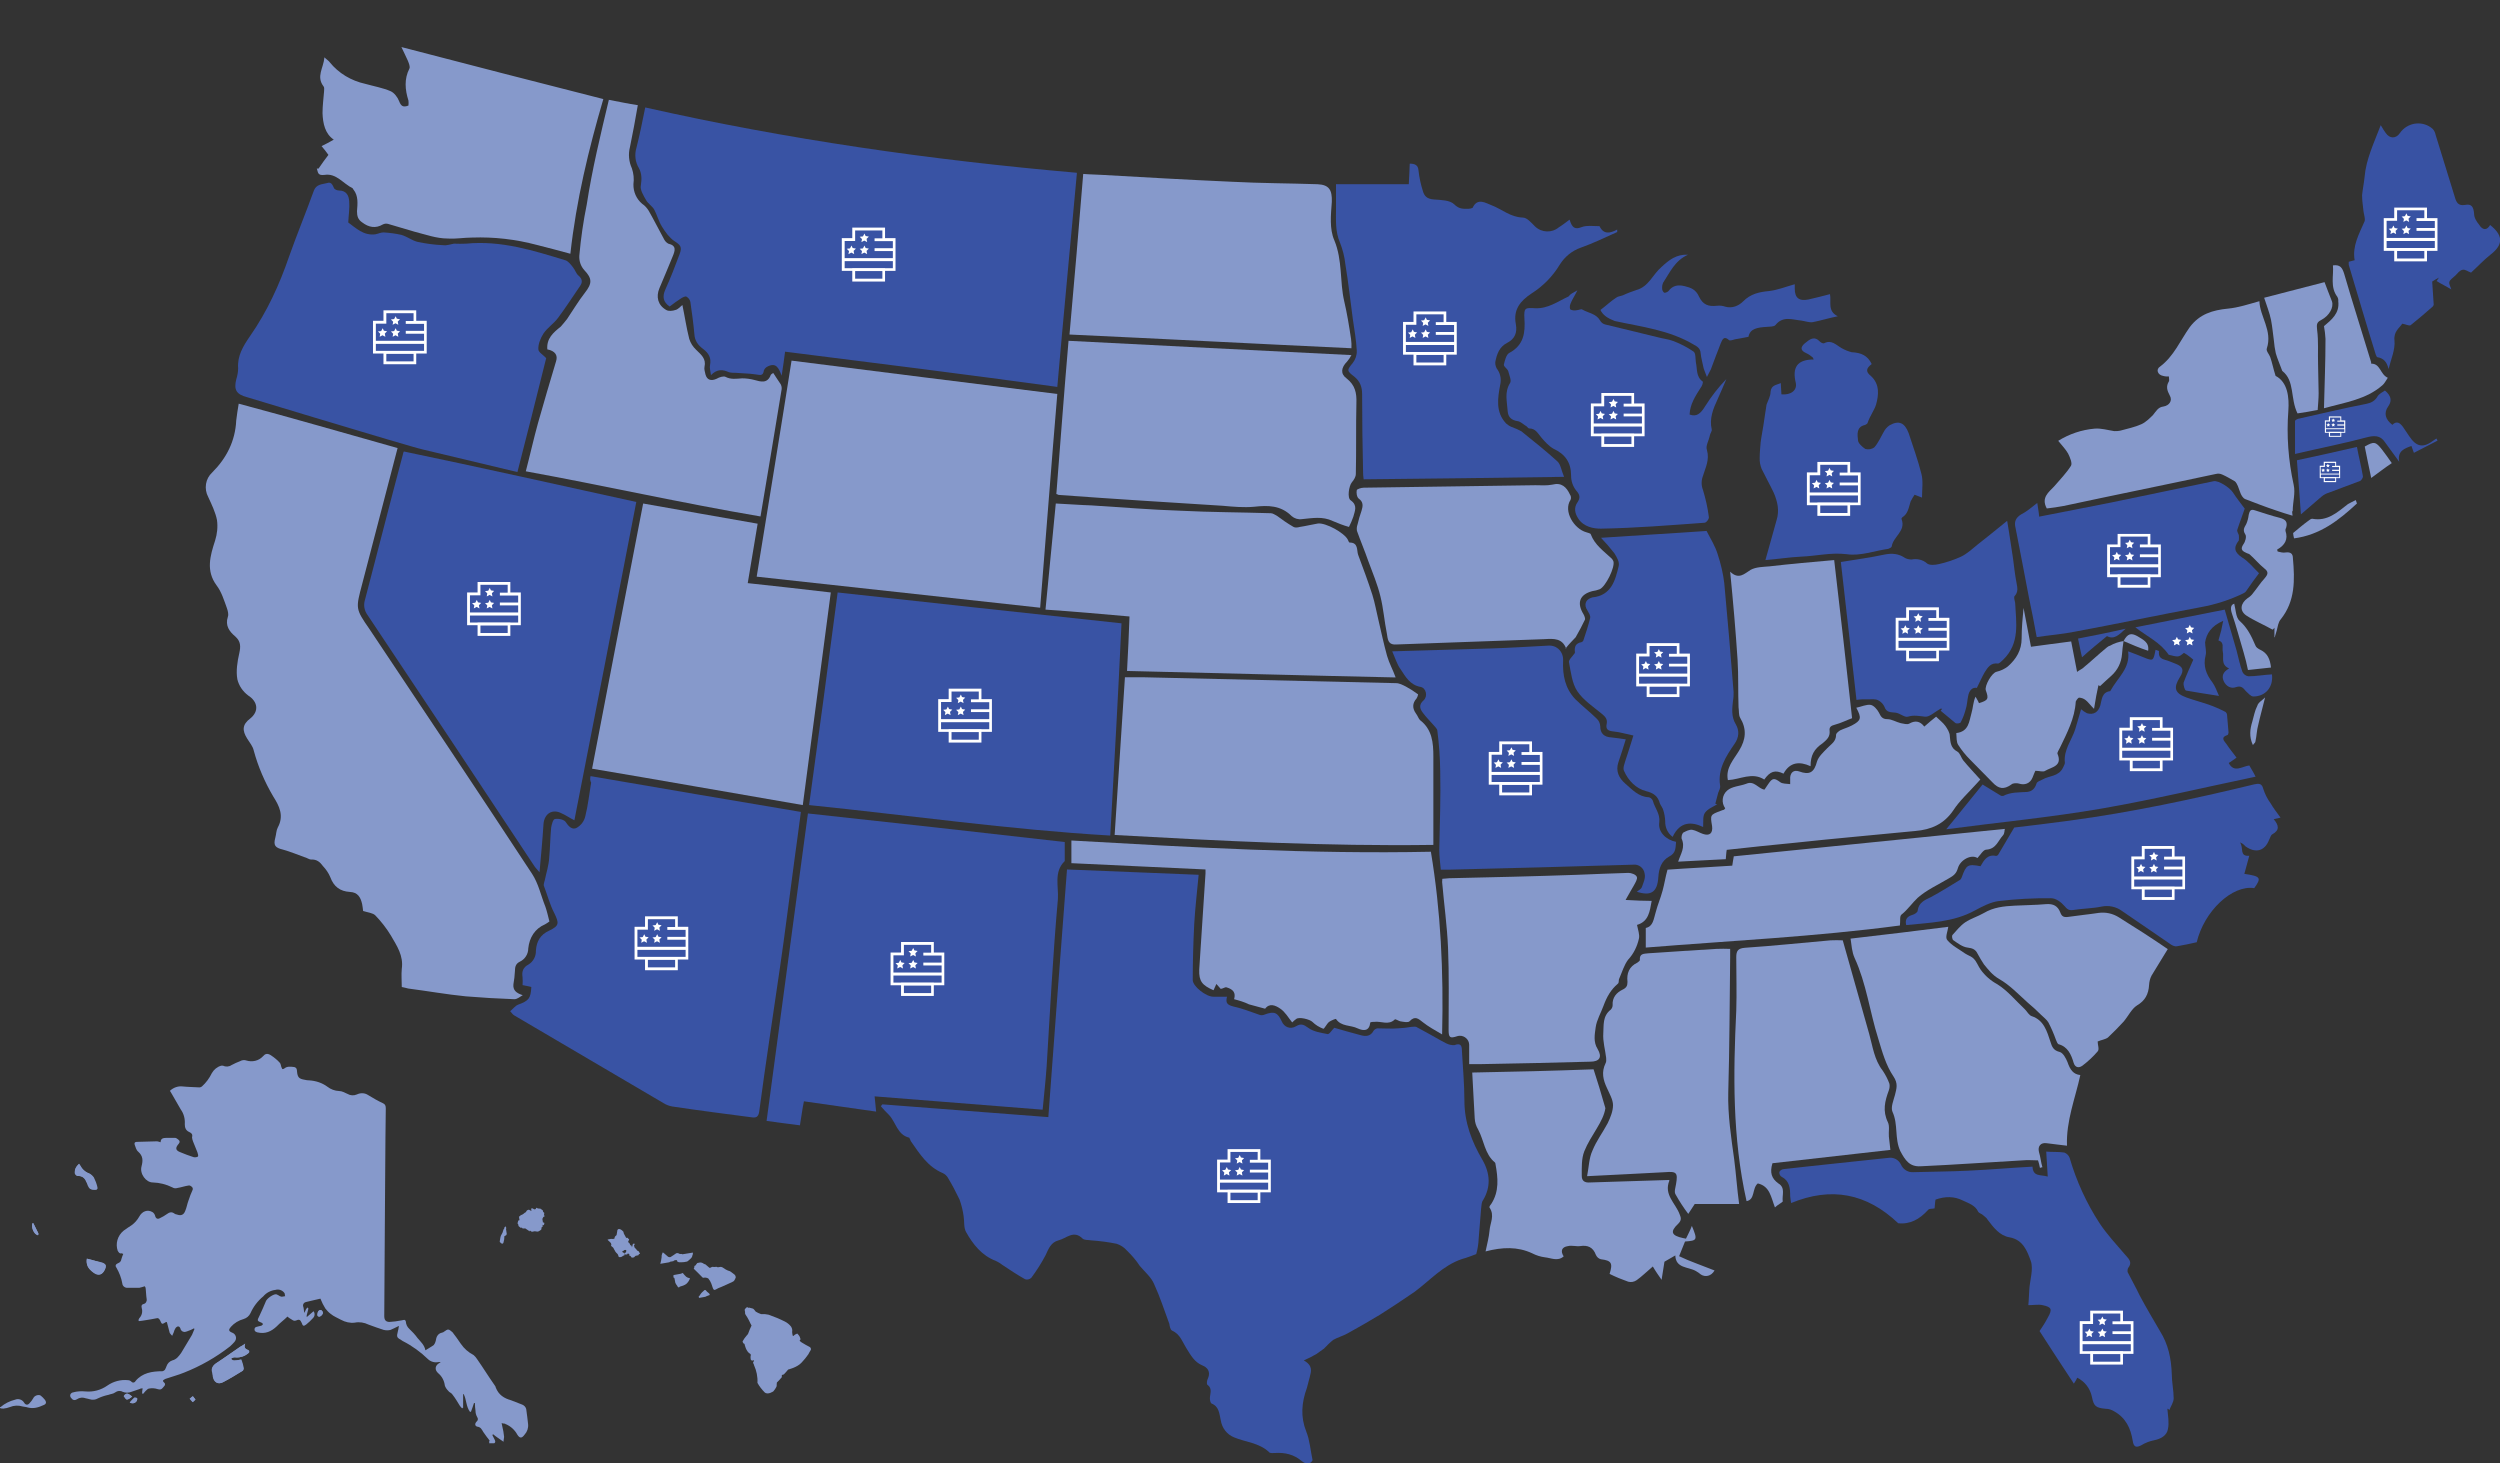 <svg xmlns="http://www.w3.org/2000/svg" xmlns:xlink="http://www.w3.org/1999/xlink" id="Layer_1" x="0px" y="0px" viewBox="0 0 1312.3 768.1" style="enable-background:new 0 0 1312.3 768.1;" xml:space="preserve"><rect x="0" y="0" width="1312.3" height="768.1" fill="#333333" stroke="none"/> <style type="text/css"> .st0{fill:none;} .st1{fill:#3953A4;} .st2{fill:#8699CB;} .st3{opacity:0.996;fill:#3953A4;enable-background:new ;} .st4{fill:#FFFFFF;} </style> <rect class="st0" width="1312.3" height="768.1"></rect> <path id="Path_140_00000037683726435460159340000001740819430208438929_" class="st1" d="M774.9,658.3c-2.1,0.8-4.6,1.8-7.5,2.6 c-10.1,3.4-16.8,11.3-25,17.3c-5.9,4.1-11.9,8-18,11.9c-5.7,3.4-11.3,6.7-17,9.8c-2.3,1.3-5.2,2.1-7.5,3.4c-1.8,1.4-3.4,3-4.9,4.6 c-1.3,1-2.6,1.8-3.9,2.8c-2.2,1.3-4.4,2.4-6.7,3.4c4.9,2.8,3.9,5.7,3.1,8.8c-0.5,1.8-1,3.9-1.5,5.7c-2.8,7.7-3.4,15.2-0.3,22.9 c1.8,4.4,2.1,9.3,3.3,15c-1,1.8-2.8,2.8-5.9,0.3c-3.9-3.3-8.5-4.4-13.7-4.1c-1,0-2.8,0.3-3.3-0.5c-5.2-4.9-12.4-5.2-18.3-7.7 c-3.8-1.5-6.4-5-7-9c-0.8-3.4-0.8-7.2-4.9-8.8c-0.5-0.3-0.8-1.8-0.8-2.6c0-2.6,1.5-5.2-1.3-7.2c-0.5-0.5-0.3-2.3,0.3-3.4 c1.5-3.4-0.3-5.7-2.8-6.7c-4.4-1.8-6.2-5.4-8.5-9c-2.1-3.3-3.3-7.5-7.5-9.3c-1-0.5-1.3-2.3-1.5-3.6c-2.6-7-4.9-14.2-8-20.9 c-1.5-3.6-4.9-6.4-7.5-9.5c-1.9-2.9-4.2-5.6-6.7-8c-1.5-1.7-3.3-2.9-5.4-3.6c-4.4-0.9-8.9-1.5-13.4-1.8c-1.5-0.3-3.6,0-4.6-1 c-4.6-4.6-8.5,0-12.6,1c-3.9,1-5.2,4.4-6.7,7.7c-2.2,4.2-4.7,8.1-7.5,11.9c-0.9,0.9-2.2,1.2-3.3,0.8c-4.1-2.3-8-4.9-11.9-7.5 c-1-0.8-2.1-1.5-3.4-2.1c-7.5-2.8-12.1-8.8-15.7-15.2c-1.3-2.3-0.8-5.7-1.3-8.5c-0.4-2.9-1.1-5.7-2.1-8.5c-1.9-4-3.9-7.8-6.2-11.6 c-0.6-1-1.5-1.8-2.6-2.3c-8-3.4-12.1-10.1-16.8-16.8c-0.2-0.6-0.5-1.2-0.8-1.8c-6.4-1.5-7-8.3-10.8-12.1c-1.3-1.3-2.8-2.8-4.1-4.4 c0.3-0.3,0.5-0.8,0.8-1c28.9,2.3,57.8,4.4,87.1,6.7c3.3-43.9,6.4-86.7,9.8-130c23.2,1,45.9,1.8,69.1,2.8c-0.8,8.8-1.8,17-2.3,25.5 c-0.5,9.8-0.8,19.9-0.8,29.7c0,3.4,7,8.8,10.8,8.8h7.2c-1,3.6,0.5,4.4,3.6,5.2c4.6,1,9,2.8,13.7,4.4c0.9,0.2,1.8,0.1,2.6-0.3 c4.9-1.8,6.7-1,8.8,3.6c1.3,3.1,4.6,4.4,7.5,2.6c2.6-1.5,3.9-1,6.4,0.8c2.8,2.1,6.7,2.6,10.1,3.3c1,0.3,2.3-2.1,3.6-3.3 c4.4,1.3,9,2.6,13.9,3.9c2.8,0.8,5.2,0.5,6.7-2.3c0.5-0.7,1.2-1.2,2.1-1.3c3.6,0,7.2,0.3,10.8,0c2.4-0.1,4.8-0.4,7.2-0.8 c1,0,2.1-0.3,2.8,0.3c3.3,1.8,6.7,3.6,9.8,5.4c1.8,1,3.6,2.1,5.7,3.1c1.3,0.6,2.7,0.9,4.1,0.8c3.4-1.3,3.9,0.5,3.9,3.1 c0.5,8.8,1.3,17.5,1.3,26c0,11.6,3.9,21.7,9.5,31.2c4.1,7.2,4.4,14.2,0.3,21.1c-0.8,1-0.8,2.6-1,4.1c-0.5,5.4-0.8,10.6-1.3,16 C776.1,652.6,775.7,655.5,774.9,658.3"></path> <path id="Path_141_00000114062944768220029080000005275596587819453369_" class="st2" d="M208.7,235.2c-6.2,24-12.4,47.7-18.6,71.4 c-3.4,12.9-3.6,12.9,3.9,23.7c28.6,42.8,57.2,85.6,85.3,128.4c3.4,5.2,4.6,11.3,7,17.3c0.8,2.3,1.3,4.6,2.1,7.7 c-0.5,0.3-1.3,1-2.3,1.5c-5.4,2.3-8.2,7-8.8,12.6c0,3-1.7,5.7-4.4,7c-2.1,1-2.6,2.6-2.6,4.9c-0.1,2.3-0.4,4.7-0.8,7 c-0.3,3.1,1.5,4.6,4.9,5.7c-1.5,0.8-2.8,2.1-4.4,2.1c-8.5-0.3-17-0.8-25.5-1.5c-10.1-1-20.1-2.8-30.2-4.1c-1-0.3-2.1-0.5-3.4-0.8 c0-3.1-0.3-6.4,0-9.5c1-7-2.6-12.1-5.7-17.5c-2.3-3.8-5.1-7.4-8.2-10.6c-1.3-1.3-3.9-1.5-6.4-2.3c-0.1-1.2-0.3-2.4-0.5-3.6 c-0.8-3.6-2.3-6.2-6.4-6.4c-5.2-0.3-8.5-2.8-10.3-7.7c-0.9-2.2-2.3-4.2-3.9-5.9c-1.5-2.1-3.3-3.6-6.2-3.4c-1,0-2.3-1-3.6-1.3 c-3.6-1.3-7.2-2.8-11.1-3.9c-4.1-1-5.2-2.1-4.1-6.2c0.5-1.8,0.5-3.9,1.3-5.4c3.4-6.2,0.8-11.3-2.3-16.2c-4.5-7.6-8-15.7-10.3-24.2 c-0.5-2.3-2.1-4.1-3.4-6.2c-2.8-4.4-2.6-7.5,1.5-10.6c4.9-3.9,3.9-9-1-12.1c-2.8-2.1-4.9-5.1-5.7-8.5c-0.8-4.4,0-9.3,1-13.7 c0.8-3.6,0.8-6.2-2.1-8.8c-3.1-2.6-5.4-5.7-3.9-10.3c0.5-1.3,0-3.1-0.5-4.6c-1.5-4.1-2.8-8.5-5.4-11.9c-5.7-7.7-3.4-15.5-0.8-23.5 c1.1-3.5,1.5-7.2,1-10.8c-0.8-4.1-2.8-8.2-4.6-12.1c-2.3-4.3-1.5-9.6,2.1-12.9c7.5-7.5,12.1-16.5,12.6-27.3c0.3-2.8,0.8-5.7,1.3-8.8 C153.5,219.4,180.9,227.4,208.7,235.2"></path> <path id="Path_142_00000128455518114502030420000001451067876042781575_" class="st1" d="M412.1,184.6c-0.5,3.9-1,7.7-1.8,12.6 c-1.5-3.9-2.8-7-7.2-4.9c-0.9,0.4-1.7,1.1-2.1,2.1c-0.5,3.4-2.3,2.3-4.6,2.1c-3.3-0.5-7-0.5-10.3-0.8c-1.1,0-2.2,0-3.4-0.3 c-3.4-1.5-6.2-1.8-9.5,1.5c-0.3-2.3-0.8-3.9-0.5-5.2c0.8-3.9-0.8-6.4-3.6-8.5s-4.4-4.4-4.6-7.7c-0.5-5.7-1.3-11.3-2.1-17 c-0.3-1.2-1-2.2-2.1-2.8c-0.5-0.3-1.8,0.3-2.6,0.8c-2.1,1.3-4.1,2.8-6.2,4.4c-3.4-2.3-3.9-5.2-2.3-8.8c2.8-6.2,5.2-12.4,7.5-18.6 c1.5-3.9,0.5-4.9-2.8-7c-2.6-1.8-4.6-4.6-6.4-7.5s-2.6-6.2-4.1-9c-1-1.8-3.3-3.1-4.4-5.2c-1.3-2.3-3.1-5.2-2.6-7.5 c0.5-3.3,0.5-6.2-1-9c-2-3.3-2.4-7.2-1.3-10.8c1.8-7,3.1-13.9,4.6-21.1C413.2,73.2,488.5,84,565.3,90.7c-3.4,37.4-7,74.5-10.3,112.4 C507,196.5,459.8,190.6,412.1,184.6"></path> <path id="Path_143_00000049913865697522748650000009876838701286693529_" class="st1" d="M419.9,590.7c-6.2-0.8-11.9-1.5-17.5-2.3 c7.2-53.9,14.4-107.5,21.7-161.4c45.1,4.9,89.7,9.8,134.8,15v10c-5.9,5.7-3.1,13.4-3.6,20.1c-2.6,29.1-4.1,58.5-5.9,87.7 c-0.5,7.2-1.3,14.4-2.1,22.7c-29.4-2.3-58.5-4.6-88.2-7c0.3,2.6,0.5,4.9,0.8,8c-12.6-1.8-25-3.6-37.9-5.4 C421.2,581.7,420.7,586.1,419.9,590.7"></path> <path id="Path_144_00000163789537045657496400000013954025330951024059_" class="st1" d="M310,407.4c37.1,6.4,73.5,12.6,110.4,18.8 c-1,8.3-2.3,16.8-3.4,25.3c-2.6,19.1-4.9,38.2-7.7,57.2c-3.6,25-7.5,50-10.8,75c-0.5,2.8-1.8,3.1-3.9,2.8 c-13.9-1.8-27.8-3.6-41.8-5.7c-1.6-0.3-3.2-0.9-4.6-1.8c-26-15.2-52.1-30.7-78.1-45.9c-1-0.5-1.5-1.5-2.3-2.3c1.3-1,2.6-2.8,4.1-3.4 c5.7-2.1,6.7-3.3,7-9.3c-1.5-0.3-3.1-0.8-4.6-1c0.1-1.4,0.1-2.8,0-4.1c-0.5-3.1,0.3-5.2,3.1-6.7c2.5-1.5,4-4.3,3.9-7.2 c0.3-4.9,2.3-8.5,7-10.6c5.4-2.6,5.2-3.9,2.6-9.3c-2.3-4.4-3.6-9.5-5.4-14.2c-0.3-0.8,0.3-2.1,0.5-3.1c0.8-3.9,2.1-7.7,2.3-11.9 c0.5-5.2,0.5-10.3,1-15.5c0.3-1.8,1-4.6,2.1-4.6c1.8-0.3,4.9,0.3,5.7,1.8c1.5,2.3,3.4,4.1,5.7,2.8c2.2-1.3,3.8-3.4,4.4-5.9 c1.5-5.9,2.1-11.9,3.1-17.8C309.7,409.8,309.7,408.6,310,407.4"></path> <path id="Path_145_00000100378116761497952780000006404810153908359342_" class="st1" d="M334,263.5 c-10.8,56.2-21.7,111.9-32.5,167.1c-2.6-1.3-4.6-2.8-7.2-3.9c-4.6-2.1-8.5,0.5-9,5.7c-0.5,8.2-1.3,16.5-2.1,25.5 c-1-1.3-2.1-2.3-2.6-3.1c-29.1-44.1-58.4-88.1-87.7-132c-1.7-2.3-2.2-5.3-1.3-8c6.7-25.5,13.1-50.8,19.9-76.3 c0.1-0.5,0.2-1.1,0.5-1.5C252.8,245.5,293,254.5,334,263.5"></path> <path id="Path_146_00000080183488188330437020000007476019342926560420_" class="st1" d="M582.8,438.6 c-53.1-3.1-105.2-10.6-158.1-16c5.2-37.4,10.1-74.3,15-111.6c49.2,5.4,98.7,10.8,149,16.2C587,364.1,584.9,401.2,582.8,438.6"></path> <path id="Path_147_00000042006491444481910040000000824866292698992050_" class="st2" d="M397.2,302.7 c6.2-38.2,12.4-75.8,18.3-113.4c46.2,5.9,92.3,11.6,139.5,17.5c-3.1,36.6-5.9,74.3-9,112.2C495.9,313.5,446.7,308.1,397.2,302.7"></path> <path id="Path_148_00000028293736303902317760000011740400381221651117_" class="st1" d="M271.6,247.8c-14.2-3.4-28.1-6.7-42.3-10.1 c-4.4-1-9-2.1-13.4-3.4c-17-4.9-34-10.1-51.1-15.2c-11.6-3.6-23.5-7-35.1-10.6c-5.7-1.5-7-3.9-5.7-9.3c0.6-1.9,1-3.9,1-5.9 c-0.5-6.4,2.6-11.6,6.2-16.8c9-12.9,15.5-27.1,20.6-42c4.1-11.6,8.8-22.9,12.9-34.3c1.3-3.6,4.4-3.4,7-4.1c2.1-0.8,2.8,0.8,3.6,2.6 c0.3,0.8,1.8,1.3,2.6,1.3c3.9,0,5.2,2.6,5.4,5.7c0.3,3.4-0.3,7-0.5,11.1c3.9,2.8,8,7,14.2,6.2c1.6-0.3,2.8-1,4.4-1 c3.1,0.2,6.2,0.6,9.3,1.3c2.8,0.8,5.4,2.8,8.2,3.6c4.5,1,9.1,1.6,13.7,1.8c1.8,0.3,3.9-0.5,5.7-0.8c2.1,0.1,4.3,0.1,6.4,0 c18.3-1.8,35.3,3.6,52.3,8.8c1.3,0.5,2.6,2.1,3.6,3.4c1.3,1.5,1.8,3.6,3.1,4.6c2.1,1.8,2.1,3.6,0.8,5.4c-3.9,5.7-7.5,11.3-11.6,16.8 c-2.3,3.1-5.7,5.2-7.7,8.3c-1.5,2.3-2.8,5.7-2.6,8.2c0,1.5,2.8,3.1,4.1,4.6C281.9,207.6,276.8,227.4,271.6,247.8"></path> <path id="Path_149_00000081636018427212744300000002851566186188076431_" class="st2" d="M397.7,274.9c-1.8,10.6-3.4,20.6-5.2,31.2 c14.2,1.5,28.1,3.1,43.6,4.9c-4.9,37.1-9.8,74-14.7,111.6c-37.4-6.4-73.7-12.9-110.6-19.1c9-46.7,17.8-92.8,26.8-139.2 C357.7,267.9,377.3,271.3,397.7,274.9"></path> <path id="Path_150_00000140004159848552638660000017597737383133387687_" class="st1" d="M823.9,115.3c1.3,4.1,2.6,5.4,6.4,3.9 c2.6-1,5.7-0.5,8.5-0.5h0.8c2.1,4.4,5.4,3.9,9.3,1.8v1.3c-6.2,2.8-12.6,5.9-19.1,8.2c-4.6,1.6-8.5,4.8-11.1,9 c-3.7,6.1-8.7,11.2-14.7,15c-5.9,3.9-9.8,8.5-8.3,16.2c0.8,4.4-0.5,7.7-4.6,9.8s-5.4,5.9-6.2,10.1c-0.1,1.5,0.4,3,1.3,4.1 c1.5,2.3,1.9,5.1,1.3,7.7c-1.3,7-2.6,14.4,3.1,20.4c0.8,0.7,1.8,1.4,2.8,1.8c1.8,0.6,3.5,1.4,5.2,2.3c6.4,5.2,12.9,10.3,18.8,15.7 c1.8,1.5,2.1,4.6,3.6,8.2c-36.1,0.5-70.4,1-105.2,1.3c-0.2-1.3-0.3-2.6-0.3-3.9c-0.3-13.7-0.5-27.1-0.5-40.7c0-3.9-1-6.7-4.1-9.3 c-4.1-3.1-3.9-3.4-0.8-7.2c1.4-1.8,2.2-4.1,2.1-6.4c-0.3-5.7-1.3-11.1-2.1-16.8c-1.3-9.5-2.3-19.1-3.9-28.6 c-0.4-3.9-1.4-7.7-2.8-11.3c-2.6-5.9-2.1-12.1-2.1-18.3V96.7h38.2c0.3-3.9,0.3-7.2,0.5-10.8c2.8,0,4.4,0.8,4.6,3.6 c0.4,3.7,1.2,7.3,2.3,10.8c0.8,2.8,2.3,4.1,5.7,4.4c3.9,0.3,8.5,0.3,10.8,2.6c2.6,2.6,4.9,2.3,7.5,2.3c0.7,0,1.4-0.2,2.1-0.5 c2.6-5.7,7.2-2.3,10.1-1.3c5.4,2.1,9.8,6.2,16.2,6.4c2.3,0,4.6,2.8,6.4,4.6c3.5,3.4,8.9,3.6,12.6,0.5 C820.3,118.1,821.8,116.8,823.9,115.3"></path> <path id="Path_151_00000115506193211315946960000012054180323323123629_" class="st2" d="M585.1,438.3c1.8-27.8,3.6-55.2,5.4-82.8 h9.3l133,3.1c1.8,0,3.6,1,5.2,1.8c2.2,1.2,4.4,2.6,6.4,4.1c-0.1,0.7-0.4,1.4-0.8,2.1c-2.3,2.6-2.3,5.2-0.3,8c0.8,1,1.3,2.6,2.1,3.4 c6.4,4.9,7,11.9,7,19.1v46.4C696,444.3,640.8,441.4,585.1,438.3"></path> <path id="Path_152_00000089571110470395969660000001355573621393360292_" class="st2" d="M319.6,52.4c5.4,1,10.3,2.1,15.2,2.8 c-1.3,7.5-2.6,14.7-4.1,21.9c-1,3.8-0.6,7.8,1,11.3c0.9,2.7,1.2,5.5,0.8,8.3c-0.1,4,1.6,7.8,4.6,10.3c1.4,0.9,2.5,2.2,3.4,3.6 c2.8,4.9,5.4,10.1,8.2,15.2c0.5,0.9,1.2,1.6,2.1,2.1c4.4,1,3.6,3.6,2.3,6.7c-2.3,5.7-4.6,11.1-7,16.8c-1.8,4.4-0.8,8.8,3.6,11.3 c1.3,0.8,3.4,0.5,4.9,0c1.3-0.3,2.3-1.6,3.6-2.6c1.3,6.2,2.1,11.9,3.6,17.8c0.7,2.2,1.9,4.1,3.6,5.7c2.6,2.6,5.4,4.6,4.4,9 c-0.3,1.3,0.3,2.6,0.5,3.9c0.8,3.1,3.1,3.6,5.9,2.3c1.3-0.8,3.6-1.5,4.6-1c2.8,1.5,5.7,1,8.8,0.8c2.1,0,4.2,0.3,6.2,0.8 c3.6,1,7,2.1,8.8-2.6c0.3-0.5,1-0.8,1.3-1c1.3,2.1,2.6,3.9,3.9,5.9c0.4,0.8,0.6,1.7,0.5,2.6c-3.6,21.9-7.2,43.8-11.1,66.8 c-41.3-7-82-16.2-123.2-23.7c2.3-8.8,4.1-17,6.4-25.3c3.1-10.8,6.2-21.7,9.5-32.5c1-3.1-0.5-5.4-4.6-6.2c-0.5-5.7,3.1-8.8,7-11.9 c1.2-1.3,2.3-2.7,3.4-4.1c3.1-4.6,5.9-9.3,9.3-13.7c3.9-4.9,3.9-7.5-0.3-11.9c-1.9-2.1-2.8-4.9-2.6-7.7c0.8-9,2.1-18,3.9-26.8 C310.8,89,315.2,70.9,319.6,52.4"></path> <path id="Path_153_00000011014355286372843140000016515695002372953760_" class="st2" d="M732.6,355.6c-46.7-1-93.6-2.3-141-3.4 c0.5-9.8,1-18.8,1.3-28.6c-14.7-1.3-29.1-2.6-44.1-3.6c1.8-18.8,3.6-36.9,5.4-55.7c6.4,0.3,12.6,0.8,18.8,1 c15.7,1,31.5,2.3,46.9,2.8c15.7,0.8,31.5,0.8,47.2,1.3c1,0,2.1,0.8,3.1,1.3c2.8,2.1,5.7,4.1,8.8,5.9c0.8,0.5,2.3,0.3,3.3,0 c3.4-0.5,6.4-1.3,9.5-1.8c4.1-0.5,13.9,4.9,15.7,8.5c0.3,0.5,0.5,1.5,1,1.5c4.6,0,3.6,4.1,4.4,6.4c2.6,7,5.2,13.9,7.5,21.1 c1.3,4.1,2.1,8.8,3.1,12.9c1.5,6.4,2.8,12.6,4.6,19.1C729.3,348.4,731.1,351.4,732.6,355.6"></path> <path id="Path_154_00000031923888871893853860000002690410603807559561_" class="st2" d="M709.4,186.4c-0.6,1.2-1.4,2.3-2.3,3.4 c-3.1,3.1-3.6,6.4-0.3,8.8c4.6,3.6,5.4,7.7,5.2,13.1c-0.3,12.4,0,24.8-0.3,37.1c0,1.5-1,3.1-2.1,4.4c-1.5,1.8-2.6,8.3-0.5,9.5 c3.6,2.6,2.1,5.4,1.3,8.5c-0.7,1.9-1.4,3.7-2.3,5.4c-2.9-0.8-5.7-1.9-8.5-3.1c-5.4-2.6-10.8-1.5-16.2-1c-1.9,0.3-3.9-0.3-5.4-1.6 c-5.7-5.7-12.4-5.7-19.6-4.9c-5.4,0.5-11.1,0-16.5-0.5c-28.6-1.8-57.5-3.6-86.1-5.7c-0.3,0-0.5-0.3-1.3-0.5 c2.1-26.8,4.1-53.9,6.4-80.4C610.7,181.5,659.7,183.9,709.4,186.4"></path> <path id="Path_155_00000022540620554409011470000001291475282614844093_" class="st2" d="M709.4,182.8c-49.5-2.3-98.2-4.9-148-7.2 c2.6-28.6,4.9-56.2,7.2-84.3c3.4,0.3,6.7,0.3,9.8,0.5c22.7,1.3,45.4,2.6,68.1,3.6c15,0.8,30.2,0.8,45.1,1.3c6.2,0.3,7.7,3.1,7.5,9.3 c-0.5,6.7-1.3,14.2,1.3,20.1c4.4,10.6,2.8,21.7,5.2,32c1.5,6.4,2.6,13.1,3.6,19.9C709.4,179.5,709.5,181.2,709.4,182.8"></path> <path id="Path_156_00000117662748449955650890000010994558243005014160_" class="st2" d="M647.8,524.5c1-3.4-0.5-5.2-3.9-6.2 c-0.8-0.3-1.5,0.5-3.1,0.8c-0.5-0.5-1.3-1.5-2.3-2.6c-0.5,1-1,2.1-1.5,3.3c-5.9-2.6-7.7-4.6-7.5-10.8c1-16.8,2.3-33.8,3.3-50.5v-2.1 c-23.5-1-47.2-2.3-70.4-3.3v-11.9c63.2,3.6,125.8,7.2,188.7,5.9c5.2,31.2,6.7,62.7,5.9,95.9c-3.9-2.3-7.2-4.1-10.1-6.4 c-2.3-1.8-4.1-3.6-7-0.5c-0.8,0.8-3.1,0.3-4.9,0c-1-0.3-2.6-1.3-2.8-1c-3.3,3.3-7.2,0.8-10.8,1.3c-0.7,0-1.4,0-2.1,0.3 c-0.5,4.6-3.4,4.6-6.7,3.1c-3.6-1.8-8.5-0.8-11.3-4.9c0-0.3-2.6,0.8-3.6,1.5c-1.3,1-2.6,3.9-3.1,3.6c-2.1-0.8-4.1-2-5.7-3.6 c-1.3-1.3-7-2.8-8.5-1.5c-0.7,0.5-1.4,1.1-2.1,1.8c-2.1-2.6-3.6-5.4-6.2-7.2c-2.6-1.8-5.7-3.1-8,0c-3.1-0.8-5.7-1.5-8.5-2.3 C653.2,526,650.5,525.2,647.8,524.5"></path> <path id="Path_157_00000103228497901058891670000016029704303557872802_" class="st1" d="M730.8,341.9c18.3-0.5,34.8-1,51.6-1.5 c10.1-0.3,20.4-1,30.4-1.5c4.6-0.3,8,3.4,7.7,8c-0.3,7.5,1,14.4,6.4,20.1c3.6,3.6,7.7,6.7,11.3,10.3c1.1,1,1.7,2.4,1.8,3.9 c0,3.9,2.1,5.7,5.9,5.9c2.3,0.3,4.6,0.5,7.5,1c-1.3,4.4-2.6,8.2-3.9,12.1c-1.5,4.6,0.3,8.2,3.6,11.1c3.6,3.1,7,7,12.4,7.2 c0.9,0.2,1.7,0.9,2.1,1.8c1,3.9,3.9,6.7,3.4,11.3c-0.8,5.2,3.6,9.3,8.8,10.3c-0.3,3.1,0,5.9-3.6,7.7c-4.1,2.3-5.4,6.2-5.7,10.8 c-0.5,8-3.9,10.1-11.3,7.7c1-0.8,2.3-1.5,2.6-2.3c0.8-2.3,2.1-4.9,1.5-7.2c-0.4-3-3.1-5.1-6.1-4.7h-0.1c-32,1-63.9,1.8-95.9,2.6 h-4.9c-0.3-3.6-0.8-7-0.8-10.3c0.3-13.9,0.8-27.8,0.5-41.5c-0.1-7.1-0.6-14.1-1.5-21.1c0-1-1.3-2.1-2.1-3.1 c-1.8-2.1-3.9-4.1-5.4-6.2c-1.8-2.3-2.3-4.4,0.3-6.7c2.3-2.1,1.3-6.4-1.5-7c-5.7-1-8-5.4-10.6-9.3 C733.4,348.9,732.4,345.5,730.8,341.9"></path> <path id="Path_158_00000070836310217514350820000010948348031184721309_" class="st2" d="M167.2,88.5c1.8-2.6,3.6-5.2,5.2-7.2 c-1.5-2.1-2.6-3.4-3.6-4.6c2.1-1,4.1-2.1,6.4-3.4c-4.6-3.1-5.7-8.5-5.9-13.9c0-3.9,0.5-7.5,0.8-11.3c0-1,0.3-2.1-0.3-2.8 c-3.9-5.2,0-9.5,0.5-15.2c1.3,1.3,2.3,1.8,2.8,2.6c4.7,5.8,11.3,9.7,18.6,11.3c4.6,1.3,9.3,2.1,13.4,3.9c1.8,0.8,3.6,3.1,4.4,5.2 c1,2.6,2.1,3.4,4.9,2.3c0.1-0.9,0.1-1.7,0-2.6c-1.8-5.7-2.3-11.3,0.5-16.8c0.5-1-0.3-2.8-0.8-4.1c-1-2.3-2.1-4.4-3.4-7.2 C246.3,34,281.3,43,316.7,52c-7.7,26.3-14.2,53.1-17.3,81.2c-5.7-1.6-11.6-3.1-17.5-4.6c-11.1-3-22.6-4.3-34-3.9 c-4.4,0-8.5,0.8-12.9,0.5c-5.9,0-11.6-2.1-17.5-3.6c-4.6-1.3-9.3-2.8-13.9-4.1c-0.9-0.2-1.8-0.1-2.6,0.3c-3.9,2.3-7.5,1.5-10.8-1 c-2.3-1.5-2.8-3.4-2.8-5.9c0.3-3.9,0.8-8-1.8-11.3c-0.3-0.3-0.3-0.5-0.5-0.8c-4.9-2.3-8.5-8-14.7-7c-3.9,0.5-3.4-1.5-4.1-3.4 C166.2,88.5,166.7,88.5,167.2,88.5"></path> <path id="Path_159_00000147939450360105332610000017321165615079963809_" class="st2" d="M971.4,492.7c18-2.1,35.1-4.1,51.3-6.2 c-0.3,2.3-1.8,5.7-0.5,7c2.3,2.8,5.9,4.6,9.3,7c1.5,1,3.4,1.5,4.6,2.8c1.5,1.5,2.3,3.9,3.6,5.7c2.3,3.2,5.3,5.8,8.8,7.7 c5.4,3.4,9.5,8.5,14.4,13.1c1.3,1.3,2.1,3.1,3.6,3.6c6.4,2.1,8,8,9.8,13.4c0.8,2.6,1.5,4.6,4.9,5.4c1.8,0.5,3.3,3.4,4.1,5.4 c1.3,3.9,3.1,6.4,6.7,6.7c-2.6,12.1-7.5,24-7,37.1c-3.6-0.5-7.2-0.8-10.6-1.3c-3.1-0.5-4.9,1.5-4.1,4.6c0.8,2.6,1,5.4,1.8,8 c-0.5,0-0.8,0.3-1.3,0.3c-0.2-1.3-0.6-2.6-1-3.9c-2.8,0-5.4-0.3-8.3,0c-17.8,1-35.6,2.3-53.4,3.1c-5.7,0.3-8-3.1-10.6-8 c-3.1-6.7-1-13.9-4.1-20.6c-1-2.3,0.5-5.9,1.3-8.8c0.8-3.4,1.8-5.9-0.8-9.8c-3.9-5.7-5.9-12.9-8-19.9c-4.4-13.9-6.2-28.9-12.4-42.3 C972.1,499.7,971.9,496.1,971.4,492.7"></path> <path id="Path_160_00000009579014344135888200000002734126514001313982_" class="st1" d="M840.4,282.3c18.6-1.3,37.4-2.3,55.4-3.6 c2.1,4.1,4.6,8,5.9,12.4c1.6,4.9,2.8,9.9,3.4,15c1.8,19.1,3.4,38.2,4.9,57.2c0,1.5,0,2.9-0.3,4.4c-0.5,4.4-1,8.5,1.5,12.6 c1.8,3.1,1.8,6.7-0.8,10.3c-4.4,6.4-8.8,13.2-7.5,21.7c0.3,1.3-0.5,2.6-1,3.9c-0.5,1.8-1,3.9-1.5,5.7c0.3,0,0.5,0.3,1,0.3 c-2.1,1.3-4.9,2.3-6.4,4.4c-1.3,1.8-0.8,4.6-1,7.5c-5.9-2.8-12.1-3.1-16,5.2c-2.6-1.9-4-5-3.9-8.3c-0.1-1.9-0.4-3.8-1-5.7 c-0.3-1.3-1.3-2.3-1.8-3.6c-1-3.6-3.1-5.4-7.2-6.4c-5.2-1.3-9.3-5.4-11.6-10.6c-0.8-1.5,0.3-3.9,0.8-5.7c1.3-3.9,2.6-8,4.1-12.9 c-3.9-0.8-7-1.8-10.1-2.1s-4.6-1-3.9-4.1c0.5-2.6-1-3.9-2.8-5.4c-4.4-3.6-9.5-7-12.6-11.6c-2.8-4.1-3.4-10.1-4.4-15.2 c-0.3-1,1-2.3,1.8-3.3c0.5-0.8,1.5-1.5,1.3-2.1c-0.3-2.8,0.3-4.6,3.4-5.2c0.4-0.1,0.8-0.4,1-0.8c1.3-3.9,2.6-7.7,3.6-11.9 c0.3-1.3-0.8-2.8-1.5-4.1c-1.8-2.6-1-5.4,1.8-6.4c0.3,0,0.5-0.3,0.8-0.3c10.1-1,12.1-9,13.9-16.5c0.5-2.1-1-4.6-2.3-6.7 C845.2,287.6,842.9,284.9,840.4,282.3"></path> <path id="Path_161_00000135680694804699515340000013033505309162867851_" class="st1" d="M1137.7,739.5c0.3,3.6,1,7.2,0.3,10.6 c-0.5,3.3-3.6,5.2-7.2,5.9c-2.4,0.5-4.6,1.3-6.7,2.6c-2.8,1.5-4.1,1-4.6-2.3c-1-6.4-3.6-12.1-9.8-15.5c-1.3-0.8-2.8-1.3-4.4-1.3 c-5.2-0.5-6.2-1.3-7.2-6.2c-0.9-4.4-3.7-8.1-7.7-10.1c-0.5,1.1-1.1,2.1-1.8,3.1c-6.2-9.5-12.1-18.3-18-27.6c1.6-2.3,3.1-4.7,4.4-7.2 c2.3-4.1,2.1-5.4-2.8-6.4c-2.1-0.5-4.4,0-7.5,0c0.3-2.6,0.3-5.4,0.5-8c0.3-5.2,2.3-10.8,0.8-15.2c-1.8-4.9-3.9-11.1-11.1-12.4 c-5.2-0.8-8.5-5.2-11.6-9.3c-0.5-1-1.5-1.5-2.3-2.3s-2.1-1-2.6-1.8c-1.5-3.4-4.9-4.4-8-5.9c-4.6-2.3-9.3-2.3-14.4-0.5 c-0.3,1.3-0.3,3.1-0.5,4.6c-1,0.3-2.8,0-3.4,0.8c-4.4,4.9-9.5,7.7-15.7,7c-16.5-15.7-35.1-19.3-56.2-10.6c-0.2-1.2-0.4-2.4-0.5-3.6 c0-4.1-0.3-8-4.4-10.1c-0.9-0.5-1.4-1.5-1.3-2.6c0.5-0.9,1.3-1.4,2.3-1.5c18.3-2.1,36.6-3.9,54.9-5.9c2.8-0.5,5.5,1,6.7,3.6 c1.1,2.5,3.7,4.1,6.4,3.9c9.8-0.3,19.6-0.3,29.1-0.8c11.1-0.5,22.2-1.5,33.5-2.1c0.3,5.4,4.1,4.1,8,5.2c-0.3-4.6-0.5-8.8-0.8-13.1 c2.8,0.3,6.2,0,9.5,0.5c1.3,0.5,2.3,1.5,2.8,2.8c3.5,12.1,8.8,23.7,15.7,34.3c3.9,5.9,8.8,11.1,13.4,16.5c1.8,2.1,4.1,3.9,1.6,7 c-0.3,0.6-0.4,1.4-0.3,2.1c2.1,4.1,4.4,8.2,6.4,12.4c3.3,6.2,7,12.4,10.6,18.6c4.4,7,5.9,14.4,6.2,22.4c0,4.4,1,8.8,1,12.9 c0,2.1-1.5,4.1-2.3,6.2C1138.4,739.7,1138.1,739.5,1137.7,739.5"></path> <path id="Path_162_00000062901178673089107700000010633712009708327064_" class="st1" d="M828,152.4c-1.5,3.1-2.8,4.9-3.6,7 c-0.5,1-0.5,2.8,0,3.1c1.1,0.5,2.2,0.6,3.4,0.3c1,0,2.3-0.8,2.8-0.3c3.1,1.8,7.2,2.1,9.3,5.7c0.5,1,1.5,1.8,2.6,2.1 c9.3,2.3,18.3,4.4,27.6,6.7c2.8,0.8,5.7,1,8.5,2.1c3.6,1.4,7.1,3.2,10.3,5.4c1.3,0.8,1,3.6,1.3,5.7c0.8,3.6,0,7.5,3.6,10.1 c0.3,0.3-0.3,2.3-1,3.1c-2.8,4.4-5.7,8.8-5.9,14.2c3.6,1.3,5.7-0.3,8.2-4.4c3.2-5.1,6.9-9.9,11.1-14.2c-1.5,3.6-3.1,7.2-4.6,10.6 c-2.3,4.9-4.4,10.1-3.1,15.7c0.3,1-0.8,2.1-1,3.4c-0.5,2.6-2.3,5.4-1.5,7.5c1.5,5.2-0.8,9.3-2.1,13.7c-0.9,2.3-0.9,4.9,0,7.2 c1.4,4.6,2.5,9.4,3.1,14.2c0.3,1-1.3,3.1-2.3,3.1c-18,1.3-36.4,2.8-54.4,3.1c-3.6,0-9-0.8-11.9-5.4c-1.8-2.8-2.3-5.7-0.3-8.5 c1.5-2.3,1.3-3.9-0.8-6.2c-1.7-2.2-2.6-4.9-2.6-7.7c0-7-3.1-11.3-9.3-14.2c-2.3-1.3-4.4-3.6-6.2-5.7s-3.1-4.9-6.4-4.9 c-0.8,0-1.3-1.3-2.1-1.5c-1.3-0.8-2.6-2.1-3.9-2.3c-3.4-0.5-5.2-2.1-5.4-5.4c-0.3-4.9-1.8-9.8,1.3-14.7c0.8-1.3-0.5-4.1-1-6.2 c-0.5-1.3-2.3-2.3-2.3-3.3c0.5-2.3,1.3-5.4,2.8-6.2c7.7-4.1,8.5-10.6,8-18.1c-0.3-5.7,0.3-5.7,5.7-5.4c6.7,0.3,11.9-3.6,17.5-6.2 C824.4,154.2,825.7,153.7,828,152.4"></path> <path id="Path_163_00000021807253335322897800000005377665455604438685_" class="st2" d="M821.8,340.4c0.5,0.3,0.3,0.3,0.3,0 c-2.1-5.4-6.4-5.2-11.3-4.9c-26,1-51.8,1.8-77.9,2.8c-4.6,0.3-4.4-3.1-4.9-5.7c-1.3-6.4-1.8-13.2-3.4-19.6 c-1.5-6.2-4.1-12.4-6.4-18.6c-1.8-5.2-4.1-10.6-5.9-15.7c-0.2-1.1-0.1-2.3,0.3-3.4c0.5-2.3,1.3-4.9,2.1-7.2c0.8-2.6,1-4.6-1.5-6.4 c-1-0.8-1.3-3.1-1-4.4c0-0.5,2.3-1.3,3.6-1.3c30.2-0.5,60.1-0.8,90.2-1.3c2.8,0,5.9,0.3,8.8-0.3c4.9-1.3,7.5,1.3,9.3,5.2 c0.6,0.8,0.7,1.9,0.3,2.8c-3.9,5.9,1.8,15.2,8.3,17c0.8,0.3,2.1,0.5,2.3,1c2.1,5.7,7,9,11.1,12.9c0.3,0.4,0.6,0.8,0.8,1.3 c1,3.1-4.1,13.4-7.2,14.7c-1.3,0.5-2.5,0.8-3.9,1c-6.7,1.8-8.2,6.2-4.6,12.1c0.5,0.8,1,2.3,0.8,2.8c-1.5,3.1-3.1,6.2-4.9,9.3 C825.2,336.5,823.4,338.3,821.8,340.4"></path> <path id="Path_164_00000098918456363301159210000009036847965946354066_" class="st2" d="M757.1,461.3c1.3,0,2.6-0.3,3.6-0.3 c22.4-0.5,44.9-1,67.3-1.8c9-0.3,18-0.8,26.8-1c1.5,0,3.9,0.8,4.4,2.1c0.5,1-0.8,3.1-1.5,4.4c-1.3,2.3-2.6,4.4-4.4,7.7 c5.4,0.3,9.5,0.5,13.7,0.5c-1,5.4-1.5,10.8-7.7,12.6c0.5,2.6,1.5,5.2,1,7.2c-0.9,4.1-2.8,8-5.7,11.1c-2.1,2.8-3.1,6.4-4.6,9.8 c-0.5,0.8,0,2.3-0.8,2.8c-3.6,3.1-5.7,6.7-7.5,11.6c-1.3,3.6-3.6,7.5-4.1,11.3c-0.5,3.6-1.3,7.7,1,11.3c2.6,4.4,1,6.7-3.9,6.7 c-19.3,0.5-38.7,1-58.3,1.3h-5.2v-10.3c-0.1-2.6-2.4-4.7-5-4.6c-0.4,0-0.8,0.1-1.2,0.2c-3.9,1.3-4.6,0.8-4.6-3.3 c0-14.4,0.3-28.9-0.3-43.1c-0.5-11.6-2.1-22.9-3.1-34.5L757.1,461.3z"></path> <path id="Path_165_00000143580003492093347290000007840667827197008285_" class="st2" d="M931.7,633.8c-2.1-5.4-2.6-11.1-9-12.6 c-3.1,2.6-1.3,8.5-5.9,9.3c-7.5-33.5-7-66.8-5.4-100c0.3-9.3,0-18.8,0-28.1c0-3.4,1-4.6,4.6-4.9c15-1,29.9-2.6,44.9-3.9 c2.1-0.1,4.3-0.1,6.4,0c4.6,16.5,9.3,32.7,13.9,49.2c1.8,6.4,2.6,13.4,7,19.1c1.5,2.2,2.7,4.5,3.6,7c0.2,1.1,0.1,2.3-0.3,3.4 c-2.1,5.7-3.4,10.8-0.5,16.8c1,2.1,0.3,4.9,0.5,7.5c0.3,2.3,0.5,4.4,0.8,7c-19.9,2.3-41,4.6-61.9,7c-1.5,4.9-0.5,8,3.1,10.6 c3.9,2.3,1.8,6.2,2.3,9.5C935.5,631.2,933,632.5,931.7,633.8"></path> <path id="Path_166_00000134936018622137692320000002226860487619065527_" class="st1" d="M1175.8,442.2c2.1,2.8-0.5,7.5,4.9,7 c-1,3.6-1.8,6.4-2.6,9.5c8.8,1.3,9,2.1,5.2,7.5c-11.6-1.8-26.3,12.1-30.2,28.4c-3.3,0.8-7,1.5-10.3,2.1c-1.3,0.3-2.8-0.5-4.1-1.5 l-24.8-17c-3.1-2.3-7.1-3.1-10.8-2.3c-4.9,1-10.1,1-15,1.8c-2.1,0.3-3.1-0.5-4.4-2.1c-1.8-2.1-4.6-4.1-7-4.1 c-9.2-0.1-18.4,0.4-27.6,1.5c-4.1,0.5-8.5,2.8-12.4,4.9c-11.3,6.2-23.7,6.4-36.1,7.7c-0.8-3.4,0.8-4.6,3.4-5.4 c1-0.3,2.6-1.3,2.6-2.1c0.5-4.4,3.9-5.7,7-7.2c5.2-2.8,10.1-5.9,15.2-9c0.5-0.3,0.8-1,1-1.5c2.3-6.4,3.1-7,9.8-5.7 c1.8-3.1,3.6-6.4,8.2-5.4c0.4-0.1,0.7-0.2,1-0.5c2.8-4.6,5.4-9.3,8.5-14.4c9-1,18.8-2.3,28.9-3.6c32.7-4.4,65-11.3,97.2-19.1 c2.3-0.5,3.9-0.5,4.6,2.3c0.9,2.8,2.2,5.4,3.9,7.7c1.5,2.6,3.1,4.6,5.2,7.5c-1.3,0.3-2.3,0.5-3.6,0.8c2.6,3.1,3.4,5.7-0.8,8 c-0.8,0.5-1,1.8-1.5,2.6c-2.3,6.2-7.2,7.5-12.6,3.6C1177.8,443.2,1176.9,442.6,1175.8,442.2"></path> <path id="Path_167_00000048459275395858361430000013684565929847369887_" class="st2" d="M889.6,632c-1.3,2.1-2.6,3.9-3.4,5.2 c-2.5-3.3-4.7-6.7-6.7-10.3c-0.8-1.3,0-3.6,0.3-5.4c1-5.9,0.3-6.7-5.7-6.2c-13.4,0.8-26.6,1.3-41,2.1c1-5.2,1-9.5,2.8-13.4 c2.1-5.2,5.4-9.5,8-14.4c1.5-3.1,2.8-6.4,2.8-9.5c0-2.8-1.8-5.9-3.1-8.8c-2.1-4.4-3.1-8.5-0.8-13.2c0.5-0.8,0.3-1.8,0.3-2.8 c-0.5-4.4-1.8-8.5-1.5-12.9c0.3-4.1-0.5-9,3.9-12.4c0.6-0.6,1-1.5,1-2.3c-0.3-4.1,2.1-6.7,5.2-8.2c2.1-1,2.6-2.1,2.6-4.1 c-0.5-4.4,0.8-8,5.2-10.1c0.5-0.3,1.3-1,1.3-1.3c-0.3-3.6,2.1-3.3,4.6-3.6c11.9-0.8,23.7-1.6,35.6-2.3c2.4-0.1,4.8-0.1,7.2,0v4.1 c-0.3,23.7-0.3,47.4-1,71.2c-0.3,11.9,1.5,23.5,3.1,35.1c1,7.7,1.5,15.5,2.6,23.5L889.6,632L889.6,632z"></path> <path id="Path_168_00000023996461038256667610000007158534143559468212_" class="st2" d="M836.5,561.3c2.1,6.4,3.9,12.4,6.2,20.4 c-1,7.2-7.7,14.2-11.1,22.7c-1.5,3.9-1.3,8.5-1.3,12.9c0,2.8,1.8,3.6,4.4,3.4c13.7-0.5,27.3-0.8,41.3-1.3c0-0.3,0.3,0.3,0.3,0.3 c-3.1,7.5,3.3,11.9,5.4,17.8c0.8,1.8,1,3.1-0.8,4.9c-4.4,4.1-3.6,6.2,2.6,7.5c0.5,0,1,0.3,1.5,0.3c1-2.1,2.1-4.1,3.1-6.7 c3.1,7.5,2.8,7.7-3.6,8.2c-1,2.3-1.8,4.6-3.1,7.7c2.8,1.3,5.7,2.6,8.5,3.6c3.4,1.3,6.7,2.6,10.1,3.9c-1.8,3.1-4.9,3.6-7.2,2.1 c-0.8-0.7-1.7-1.3-2.6-1.8c-3.9-2.3-10.6-1.3-10.8-8.2c-2.3,1.3-3.9,2.3-5.7,3.3c-0.5,2.6-0.8,5.7-1.5,9.5c-1.8-2.6-3.1-4.4-4.6-7 c-3.3,2.8-5.7,5.2-8.5,7.2c-1.3,0.9-2.9,1.2-4.4,0.8c-3.4-1.2-6.6-2.5-9.8-4.1c1.8-5.7,1-7-4.6-7.7c-1.2-0.3-2.1-1.2-2.6-2.3 c-1.5-4.1-4.4-5.2-8.2-4.6c-2.1,0.3-4.4-0.5-6.4,0c-3.4,0.5-4.1,2.6-2.3,5.4c-3.1,2.8-6.7,0.8-9.8,0.5c-2.3-0.3-4.6-1-6.7-2.1 c-7.7-3.6-15.7-3.3-24.5-1c0.8-3.9,1.8-7.5,2.1-11.1c0.3-3.9,2.8-7.7,0-11.9c-0.3-0.3,0.3-1.3,0.8-1.8c4.4-6.7,3.6-13.9,2.3-21.1 c0-0.3-0.1-0.6-0.3-0.8c-5.4-4.4-5.7-11.6-8.8-17.3c-1.1-1.8-1.7-3.8-1.8-5.9c-0.5-8-0.8-15.7-1.3-24 C794,562.6,815.4,562.1,836.5,561.3"></path> <path id="Path_169_00000139981025357848912780000013740624022739193234_" class="st2" d="M1203.4,270.7c-2.8-0.8-5.9-1.8-8.8-2.8 c-5.4-1.8-10.8-3.9-16-5.9c-1.3-0.5-2.3-2.3-2.8-3.9c-0.8-2.1-1.3-4.1-2.6-5.4c-2.3-1.3-4.4-2.6-6.7-3.6c-1.1-0.5-2.2-0.6-3.4-0.3 c-26.6,5.7-53.4,11.1-79.9,16.8c-2.8,0.5-5.9,1-8.8,1.3c-3.1-5.7,1-8.5,3.9-11.6c3.1-3.6,6.4-7,8.8-10.8c0.8-1.3-0.5-4.4-1.5-6.4 c-1.3-2.3-3.1-4.1-5.2-6.7c5.8-3.6,12.3-5.8,19.1-6.4c3.4-0.3,7,0.8,10.3,1.3c1.1,0,2.2,0,3.4-0.3c3.6-1,7.5-1.8,10.8-3.3 c2.3-1,4.4-3.1,6.2-4.9c1.5-1.8,2.6-4.1,5.4-4.4c3.1-0.5,4.9-3.1,3.4-5.7c-1.5-2.8-2.1-4.9-0.5-7.5c0.3-0.5,0-1.5,0-2.6 c-1,0.1-2.1,0-3.1-0.3c-2.8-0.5-3.9-3.4-1.5-4.9c7.2-5.4,10.6-13.7,15.5-20.6c5.2-7,12.1-9,20.1-9.8c5.4-0.5,10.8-2.3,16.5-3.9 c0.3,8.2,7,15.5,3.9,24.8c-0.5,1.3,1.3,3.1,1.8,4.6c1,2.8,1.5,5.7,2.8,9.8c6.4,3.3,7.2,11.3,6.7,18.3c-1,13,0,26.2,2.8,38.9 c1,4.4-0.5,9-0.5,13.7C1202.9,268.4,1203.4,269.7,1203.4,270.7"></path> <path id="Path_170_00000162327557560940952020000011477225217689347996_" class="st3" d="M1069.4,264c0.3,2.3,0.8,4.6,1,7.2 c12.9-2.6,25.5-4.9,38.2-7.5c17.8-3.6,35.6-7.5,53.4-11.1c2.6-0.5,8.5,3.4,10.1,5.9c1.8,2.8,3.9,5.4,6.2,8.5c-1,3.1-2.6,7-3.9,11.1 c-0.3,0.8,0.5,1.8,0.8,2.8c0.1,0.9,0.1,1.9,0,2.8c-3.1,3.9-2.1,6.4,1.8,9c3.4,2.1,5.9,5.4,8.8,8.2c-2.1,2.8-4.4,5.9-6.7,9.3 c-0.4,0.6-0.9,1-1.6,1.3c-7,3.4-14.5,5.8-22.2,7.2c-22.2,4.1-44.1,8.8-66.3,12.9c-6.4,1.3-13.1,1.8-19.9,2.8 c-1.3-7-2.6-13.9-4.1-20.9c-2.3-12.1-4.6-24.2-7-36.4c-0.8-3.1,0-5.2,2.8-7C1063.7,268.7,1066.3,266.4,1069.4,264"></path> <path id="Path_171_00000076600876270999003530000017304547359162899338_" class="st3" d="M982.5,191.1c-2.8,2.1-3.4,3.9-0.5,6.2 c4.9,4.4,4.1,10.3,2.8,15c-0.8,2.8-3.3,6.2-4.4,9.5c0,0.5-0.8,1-1.5,1.3c-4.6,1-3.9,5.2-3.6,8c0,1.5,2.3,3.6,3.9,4.6 c1.6,0.4,3.3,0.1,4.6-0.8c2.1-2.3,3.4-5.4,4.9-8c0.7-1.4,1.8-2.7,3.1-3.6c4.9-2.8,8-1.5,10.1,4.1c2.3,7,4.9,14.2,6.7,21.4 c1,3.9,0.3,8,0.3,12.4l-3.9-1.5c-0.8,1.1-1.5,2.4-2.1,3.6c-1,3.1-1.3,6.4-4.4,8.3c-0.3,0.3-0.5,0.8-0.3,1c2.3,6.2-4.4,9-5.2,14.2 c0,0.5-1,1-1.8,1.3c-7.2,1-14.7,3.9-21.9,2.8c-8.3-1-16,1-24,1.3c-6.2,0.3-12.4,1.3-18.6,1.8c2.1-7.2,3.9-14.2,5.9-21.1 c1.5-4.9,0.5-9.5-1.5-14.2c-2.1-4.4-4.4-8.5-6.4-12.6c-0.7-1.8-1.1-3.7-1-5.7c0-2.8,0.3-5.7,0.5-8.2c0.5-3.9,1.3-7.5,1.8-11.3 c0.5-2.8,0.8-5.9,1.3-8.5c0.8-2.3,2.1-4.4,2.1-6.7c0.3-3.6,3.1-3.6,5.4-4.6c0,2.3,0.3,4.1,0.3,5.9c4.9,0.5,8.5-2.1,7.5-6.2 c-1.8-7.7,0.5-12.1,9.5-12.1c-0.3-0.3-0.3-0.8-0.5-1c-1-0.9-2.1-1.7-3.4-2.3c-3.1-1.3-3.3-3.1-0.8-5.2c2.6-2.1,4.9-4.1,8-0.8 c0.5,0.5,1.6,1,2.1,0.8c3.9-2.1,6.4,1,9.3,2.6c1.6,0.9,3.3,1.6,5.2,2.1C977,185.1,980.4,186.7,982.5,191.1"></path> <path id="Path_172_00000111876119369538364410000017777740240654019456_" class="st2" d="M863.9,497.4v-10.3 c3.9-0.8,4.1-4.6,5.2-8.2c1-3.9,2.6-7.5,3.6-11.3c1-3.6,1.5-7.2,2.6-11.1c11.1-0.8,22.4-1.3,34-2.1c0.3-1.8,0.5-3.4,0.8-4.9 c47.4-4.9,94.9-9.5,142.3-14.4c-0.3,0.5,0,2.3-1,3.4c-2.6,2.8-3.6,7.2-8.8,7.5c-1.5,0-3.1,2.8-4.6,4.4c-3.1-2.1-9,0.8-10.3,5.4 c-0.8,2.8-2.3,3.9-4.6,5.2c-5.7,3.4-11.9,6.2-16.5,10.3c-2.8,2.6-5.2,6.2-8.5,8.8c-1,0.8-0.5,3.1-0.8,5.7 C953.1,491.7,908.2,493.8,863.9,497.4"></path> <path id="Path_173_00000147207375779286500780000004905703624959231658_" class="st1" d="M974.5,367.4c-2.8-24.5-5.4-48.2-8.2-72.4 c8-1.3,15.5-2.3,22.9-3.9c3.9-0.8,7.5-0.5,10.8,1.8c1,0.5,2.2,0.8,3.4,0.8c2.9-0.6,6,0.1,8.2,2.1c1.3,1,4.1,0.8,6.2,0.3 c4-0.9,7.9-2.2,11.6-3.9c3.1-1.5,5.7-3.9,8.5-6.2c4.9-3.9,10.1-8,15.7-12.6c1.3,7.5,2.1,13.7,3.1,19.9c0.5,4.1,1,8.3,1.8,12.6 c0.5,2.6,1,4.9-1,7c-0.5,0.5,0,2.3,0.3,3.6c0.5,10.3,2.6,21.1-6.2,29.7c-0.8,0.8-2.1,2.1-2.8,2.1c-3.9-0.5-5.4,2.1-7,4.6 c-1.5,2.6-2.6,5.2-4.1,8.2c-2.3-0.5-4.1,1.3-4.6,4.4c-0.5,2.3-0.5,4.6-1.3,7c-0.6,2.3-1.5,4.6-2.6,6.7c-0.3,0.5-2.1,0.8-2.8,0.3 c-2.6-2.1-5.2-4.4-7.7-6.4c0.3-0.3,0.5-0.8,0.8-1c-0.3,0-0.8-0.3-1,0c-2.8,1.5-5.7,4.4-8,4.1c-3.1-0.3-5.7-1-9,0 c-1.8,0.5-4.1-1.8-6.4-2.1c-2.6-0.3-4.9,0-5.9-3.1c-0.7-1.5-1.9-2.7-3.3-3.4c-1.5-0.8-3.4-0.5-5.2-0.5 C978.4,367,976.4,367.1,974.5,367.4"></path> <path id="Path_174_00000101077297662483377800000004378753251243085459_" class="st2" d="M906.4,446.1c-0.3,1.5-0.3,3.1-0.5,4.9 c-8.5,0.5-16.8,0.8-25,1.3c1.3-4.1,3.9-7.5,1.8-12.1c-0.1-1.1,0.1-2.2,0.8-3.1c1.5-0.8,3.4-1.8,4.9-1.5c1.8,0.3,3.6,1.5,5.4,2.1 c3.6,1.3,5.4-0.3,4.9-4.1c-1-5.9-1-5.9,4.6-8c0.5-0.3,1-0.3,1.5-0.5c0.3,0,0.3-0.3,0.8-0.8c-2.1-2.9-1.7-6.9,1-9.3 c2.6-2.3,6.7-2.3,10.1-3.6c4.1-1.8,6.2,2.6,9.5,3.1c0.8-1,1.3-2.1,2.1-3.1c2.1-3.1,3.1-3.1,6.2-0.8c1,0.8,3.1,0.8,5.2,1V408 c0.3-2.8,2.1-3.9,4.6-3.1c5.7,2.1,8,0.5,9.5-5.2c0.8-2.6,3.4-4.9,5.4-7s4.6-3.4,4.6-7c0-0.8,1.3-1.8,2.1-2.3c2.1-1,4.1-1.5,6.2-2.6 c4.9-2.6,5.2-3.9,2.3-9.3c2.6-0.5,5.2-1.8,7.5-1.5c1.8,0.3,3.6,2.6,4.4,4.1c1,2.1,1.8,3.4,4.4,3.4c2.3,0,4.6,1.5,7,2.1 c1.5,0.3,3.4,0.8,4.4,0.3c3.1-1.8,5.7-1.5,8,1.5c2.3-2.1,4.6-3.9,6.2-5.2c1.8,1.8,3.6,3.1,4.9,4.9c1,1.5,2.3,3.4,2.3,5.4 c0.3,3.3,0.5,6.2,3.9,8c1.5,0.8,2.1,3.4,3.1,4.6c2.8,3.4,5.7,6.4,9,10.1c-0.7,0.7-1.4,1.5-2.1,2.3c-4.1,4.6-8.8,8.8-12.1,13.9 c-4.9,7.2-11.6,10.1-19.9,10.8c-21.1,2.1-42.3,3.9-63.4,6.2C930.1,443.5,918.5,444.8,906.4,446.1"></path> <path id="Path_175_00000044861514449703409080000006438580982507332488_" class="st1" d="M1117.1,341.9c3.4,1.3,5.7,2.1,8,3.1 c5.2,2.1,5.2,2.1,6.4-3.9c0.8,0.3,1.8,0.5,1.8,0.8c-0.5,4.4,2.8,4.1,5.4,5.2c1,0.5,2.3,0.8,3.3,1.3c3.9,1.5,4.6,3.4,2.3,7 c-3.6,5.7-2.8,8.5,3.6,10.8c3.6,1.3,7.5,2.3,11.3,3.6c3.1,1.1,6.1,2.4,9,3.9c0.4,0.3,0.7,0.8,0.8,1.3c0.3,3.1,0.5,6.4,0.8,9.5 c0,0.5-0.3,1.3-0.5,1.3c-3.9,1.3-1.8,3.1-0.5,4.9c1.5,2.3,3.3,4.4,5.2,7c-1.5,1-2.8,2.1-4.1,2.8c2.8,5.4,7,1.8,10.8,1.3 c1,1.8,2.1,3.4,3.3,5.9c-27.3,5.7-54.1,12.1-81.2,16.8c-26.8,4.6-54.1,7.2-81.2,10.8c6.7-8,12.9-16,19.1-23.5 c3.4,2.1,6.4,3.9,9.3,5.7c0.4,0.3,1,0.4,1.5,0.3c4.1-2.1,8.2-1.8,12.6-2.1c2.6-0.3,4.1-1.8,4.9-4.4c0.3-1,1.8-1.5,3.1-2.1 c3.6-2.1,8.5-1.5,10.8-6.2c0.3-0.8,1-1.8,1-2.6c-0.8-6.7,3.6-11.9,5.4-17.5c1-3.4,2.1-7,3.1-10.6c0.9,0.8,2,1.5,3.1,2.1 c3.4,1,5.9-0.5,7-4.1c0.8-3.1,0.8-7,5.2-7.5C1111.6,355.6,1118.3,350.9,1117.1,341.9"></path> <path id="Path_176_00000047776383748982189830000008059632613765687220_" class="st2" d="M972.2,377c-2.8,1-5.9,2.6-9,3.4 c-2.1,0.5-3.1,1.3-2.8,3.3c0.3,3.1-1.5,4.6-3.6,6.4c-4.6,3.1-6.4,6.4-6.4,12.1c-5.7-2.6-10.8-2.3-14.2,3.9c-4.4-2.1-7-1.3-10.1,3.1 c-6.4-4.1-12.6,0-19.1,0.3c-1.3-6.4,3.1-10.8,5.9-15.5c3.6-5.9,4.1-11.3,0.5-17.3c-0.8-1.5-0.5-3.6-0.8-5.4 c-0.3-8.2,0-16.5-0.5-24.8c-1-15.2-2.3-30.2-3.9-46.4c4.6,4.4,7.5,1,10.8-1c2.8-1.5,6.4-1.5,9.8-1.8c11.3-1.3,22.4-2.3,34-3.3 C966,321.3,969.1,348.6,972.2,377"></path> <path id="Path_177_00000014606014592365885730000008914777646257210528_" class="st3" d="M1307.1,118.1c6.2,4.9,7.7,9.8,0.3,15.5 c-3.9,3.1-7.2,6.7-10.3,9.5c-1.5-0.5-3.1-1.8-4.4-1.5c-1.6,0.3-2.6,1.8-3.9,3.1c-1,1-2.8,2.1-3.1,3.3s0.8,2.8,1,3.9 c-2.6-1.6-5.2-2.8-7.7-4.4c0.5-0.5,0.8-1.3,1.3-1.8c-1.2,0.6-2.4,1.3-3.6,2.1c0.3,4.4,0.5,8.2,0.8,12.1c-0.1,0.4-0.2,0.7-0.5,1 c-3.9,3.4-7.7,6.7-11.6,9.8c-0.8,0.5-2.6-0.5-4.4-0.8c-1.5,2.3-4.6,4.1-4.1,8.8s-1.8,9.8-3.1,15c-0.8-3.6-2.6-5.7-5.9-6.2 c-0.3,0-0.5-0.8-0.8-1.3c-4.9-15.7-9.5-31.5-14.2-47.2v-1.6c1-0.3,1.8-0.5,3.1-0.8c-1.3-7.5,2.3-13.7,5.2-20.4 c0.5-1.3-0.3-3.4-0.5-4.9c-0.3-2.8-0.8-5.9-0.8-8.8c0.3-3.1,1-6.4,1.3-9.5c0.8-9.5,4.9-17.8,8.5-27.3c1.3,2.1,1.8,3.1,2.6,4.1 c2.1,3.1,5.4,3.1,7.5,0c3.7-5.3,11-6.6,16.2-2.9c0.4,0.3,0.7,0.5,1,0.8c0.8,0.9,1.3,2,1.5,3.1c3.4,10.8,6.7,21.9,10.1,32.7 c0.8,2.8,1.8,4.6,5.2,4.1c3.6-0.8,4.6,1,4.9,4.6c0,2.1,1.3,4.1,2.6,5.7C1303.2,121,1305.5,121,1307.1,118.1"></path> <path id="Path_178_00000013888258358451361160000003185112245491033742_" class="st2" d="M1137.9,498.2c-3.1,5.2-5.9,9.5-8.5,13.9 c-0.8,1.5-1.2,3.2-1.3,4.9c-0.3,4.9-2.1,8.3-6.4,10.8c-2.8,1.8-4.6,5.7-7,8.5c-2.6,2.8-5.4,5.7-8.2,8.3c-1.3,1-3.6,1.3-5.4,2.1 c0,1.8,1,4.1,0,5.2c-2.4,2.8-5.1,5.3-8,7.5c-2.1,1.5-3.9,0.8-4.6-1.5c-1.3-4.4-3.1-8.5-8-9.8c-0.5-0.3-1-1.5-1.3-2.3 c-1.1-3.1-2.4-6.1-3.9-9c-0.8-1.5-2.6-2.8-3.9-4.1c-2.3-2.3-4.6-4.4-7-6.4c-4.9-4.4-9.5-9.3-15-12.4c-3.6-2.1-5.7-4.9-8-7.7 c-1.2-1.8-2.3-3.7-3.4-5.7c-1-2.1-2.6-2.8-5.2-3.1s-5.2-2.3-7.5-3.9c-0.5-0.3-0.8-2.1-0.5-2.6c2.1-2.3,4.1-4.9,6.7-6.7 c3.1-2.1,6.7-3.1,9.8-4.9c5.2-3.1,10.6-3.6,16.2-3.9c5.4-0.3,11.1-0.3,16.5-0.8c3.9-0.3,6.2,1,7.5,4.4c0.8,2.1,1.8,2.6,4.1,2.3 c5.4-0.8,10.8-1.3,16-2.1c3.7-0.5,7.4,0.3,10.6,2.3C1121.2,487.1,1129.9,492.7,1137.9,498.2"></path> <path id="Path_179_00000029730621492718925870000012403029398414276278_" class="st2" d="M1114.7,336.5c-0.4,2.2-0.6,4.5-0.8,6.7 c-0.3,4.5-2.3,8.6-5.7,11.6c-2.1,1.8-3.9,3.6-5.9,5.4c-0.3-0.3-0.5-0.5-0.8-0.5c-0.8,3.6-1.5,7.2-2.3,12.4c-2.1-2.1-3.1-3.6-4.4-4.6 c-1-0.8-2.1-1.2-3.4-1.3c-0.5,0-1.5,1.3-1.8,2.1c-0.5,8.8-4.6,16.5-8.3,24.2c-0.5,1-1.5,2.6-1.3,3.1c2.8,6.7-3.1,7-6.4,9 c-1,0.8-3.1,0-5.2,0c-0.3,0.8-1,2.1-1.5,3.6c-1.3,3.1-4.1,4.1-7.2,3.1c-1-0.3-3.1-0.3-3.9,0.5c-3.9,2.8-6.7,2.3-9.8-1 c-3.9-4.1-8-8-11.9-12.1c-2.3-2.3-4.4-4.9-6.2-7.7c-1-1.5-0.8-3.9-1-6.2c6.7-0.8,6.7-6.2,8-10.6c0.8-2.6,0.8-5.7,2.1-8.5 c0.5,1,1.3,2.1,1.8,3.4c4.9-1.5,5.2-2.3,3.6-6.7c-0.8-2.3,3.1-9.3,5.7-9.8c2.2-0.5,4.2-1.5,5.9-2.8c4.4-3.9,7.2-8.5,7.2-14.7 c0-5.4,0.5-10.8,1-16c1.3,6.7,2.6,13.4,3.9,20.4c7-1,13.7-1.8,21.1-2.8c1,5.2,2.1,10.6,3.1,16c1-0.8,2.1-1.3,2.8-1.8 c4.4-3.6,8.5-7.5,12.9-11.1c0.5-0.3,1-0.8,1.5-0.8C1109.9,337.6,1112.3,336.9,1114.7,336.5"></path> <path id="Path_180_00000178923330459638895960000010549944310954417330_" class="st1" d="M840.1,162.7c3.1-2.3,5.4-4.6,8.2-6.4 c1-0.8,2.3-0.8,3.6-1.3c2.3-1.1,4.8-2,7.2-2.8c6.4-1.8,8.5-8.2,13.1-12.1c3.9-3.6,7.7-6.7,13.9-6.4c-7,3.1-9.5,9.3-13.1,14.7 c-0.4,1-0.6,2-0.5,3.1c0,0.8,0.4,1.6,1,2.1c0.5,0.3,1.8-0.3,2.3-0.8c2.3-3.1,5.2-3.4,8.5-2.6s5.9,1.8,7.5,5.4 c2.1,4.4,4.9,5.4,9.5,4.9c1.5-0.2,3,0,4.4,0.5c3.6,1,7-0.5,9.3-2.8c3.9-3.9,8.2-4.9,13.4-5.4c4.6-0.5,9-2.3,13.7-3.6v2.3 c0,4.9,2.3,6.7,7.2,5.7c3.6-0.8,7.5-1.8,11.3-2.8c0.8,3.9-1.5,9,4.1,11.6c-4.9,1-9,2.3-13.1,3.1c-1.8,0.3-3.9-0.5-5.9-0.8 c-4.9-0.5-9.8-2.6-13.7,2.3c-0.8,1-3.1,0.8-4.9,1c-4.4,0.3-8.5,0.8-9.3,5.2c-2.8,0.5-4.9,1-7,1.3c-1,0.3-2.6,0.8-3.1,0.5 c-2.8-2.6-3.6-0.3-4.4,1.5c-1.8,4.4-3.4,9-5.2,13.7l-2.1,4.1c-0.8-2.3-1.5-3.6-1.8-4.9c-0.5-2.6-1.3-5.2-1.5-7.7s-1.8-3.4-3.6-4.4 c-12.9-7.7-27.3-9.3-41.5-12.4C844,167.1,841.4,165.5,840.1,162.7"></path> <path id="Path_181_00000090988295545933778680000008432595829289987732_" class="st2" d="M1198,194.7c-1.3-3.6-2.6-6.4-3.4-9.3 c-0.5-2.2-0.8-4.4-1-6.7c-0.5-3.6-0.8-7.2-1.5-10.8c-0.8-3.9-2.3-7.5-3.6-11.6c11.1-2.8,21.7-5.7,31.7-8.2c1.3,3.6,2.6,6.7,3.9,10.1 c1,3.1-1.3,7.5-5.7,9.8c-2.6,1.3-2.3,2.6-2.1,5.2c0.8,5.9,0.3,12.1,0.5,18c0,5.2,0.3,10.1,0.3,15.2c0,2.8-0.3,5.7-0.5,8.8 c-3.9,0.8-7.2,1.3-10.6,1.8C1202.1,209.1,1204.7,199.9,1198,194.7"></path> <path id="Path_182_00000009569470563163264180000014466059078415434383_" class="st2" d="M1253.4,198.3c-1,1.5-1.8,3.1-2.8,3.9 c-8.5,7.5-19.6,9-30.7,12.1c0.3-12.4,0.8-24.2,0.8-36.4c-0.1-2.2-0.4-4.5-0.8-6.7c3.9-3.3,8.3-6.7,7.5-13.1c0.1-0.8-0.1-1.6-0.5-2.3 c-3.9-5.2-1.8-11.1-2.3-16.5c3.9-0.5,4.9,1.3,5.9,4.4c4.4,15.2,9.3,30.4,13.9,45.6c0.2,0.5,0.3,1,0.3,1.6 C1249.6,190.8,1249.3,196.5,1253.4,198.3"></path> <path id="Path_183_00000060714179932330288590000009666522051831097748_" class="st1" d="M1151.3,346.3c-0.8-0.8-1.3-1-1.8-1.5 c-1-0.8-2-1.5-3.1-2.1c-2.8,2.3-2.8,2.3-8,1c-4.6-6.7-11.3-9.5-17.5-14.4c15.7-3.1,30.9-6.2,46.9-9.3c2.1,7.2,4.1,14.2,6.2,21.4 c1,3.9,1.8,7.7,3.1,11.3c0.6,1.2,1.7,2.1,3.1,2.3c4.1,0,8.2-0.8,12.4-1c0.8,6.7-3.4,11.6-9.8,11.6c-1.3,0-2.8-1.8-3.9-2.8 c-1.3-1.5-2.3-3.1-5.2-2.1c-2.6,1-5.2-0.5-6.4-3.1s-0.5-4.9,2.8-6.7c-4.6-2.1-2.6-5.7-3.3-8.8c-0.5-2.1,1-4.9-2.3-5.9 c0.5-1.8,1-3.6,1.5-5.4c0.3-1.3,0.5-2.8,1-4.9c-6.2,2.6-8.8,6.7-9.5,11.3c0,2.3,0.8,4.6,0.3,6.7c-1.5,5.7,0.3,10.1,3.6,14.4 c1.3,1.8,2.1,4.1,3.4,7c-6.2-1-11.9-1.8-17.3-2.8c-0.8-0.3-1.5-3.1-1.3-4.1C1147.7,354.3,1149.5,350.4,1151.3,346.3"></path> <path id="Path_184_00000168094280124329532380000003950971217228592820_" class="st2" d="M1193.9,334.4v-4.9c-0.3,0.3-0.5,0.8-1,1 c-4.6-2.6-9.5-4.6-13.9-7.5c-3.6-2.6-2.8-6.4,0.8-9c1-0.6,1.9-1.4,2.6-2.3c2.3-2.8,4.1-5.7,6.4-8.2c1.8-2.1,2.1-3.4-0.3-5.2 c-2.6-2.1-4.9-4.9-7.5-7.2c-0.5-0.5-1.3-0.5-2.1-1c-2.3-1-2.8-2.1-1.3-4.4c1-1.3,1.8-4.1,1-5.2c-1.5-2.3-0.5-3.6,0.5-5.4 c0.7-1.6,1.1-3.2,1.3-4.9c0.5-2.1,1-3.1,3.3-2.3c4.1,1.3,8.5,2.8,12.9,3.9c3.1,0.8,4.4,2.1,3.4,5.4c-0.3,0.4-0.4,1-0.3,1.5 c1.5,4.4-0.3,7.5-4.4,9.8c0,0.3,0.3,0.8,0.3,1c1.3,0.3,2.8,0.8,4.1,0.5c2.6-0.3,3.9,0.5,3.9,3.1c1,11.3,1.3,22.4-6.4,32 c-1.3,1.5-1.6,3.9-2.1,5.9c-0.3,1.3-0.8,2.3-1,3.6C1194.4,334.7,1194.1,334.4,1193.9,334.4"></path> <path id="Path_185_00000134207550544118044410000003543841942656192698_" class="st3" d="M1279.5,231.3c-4.1,2.1-8,4.1-12.4,6.4 c-0.3-0.8-0.8-2.1-1.3-3.6c-3.6,1.3-7.5,2.6-6.4,8.3c-2.8-3.9-5.2-7.2-7.5-10.3c-2.1-3.1-4.6-3.6-8.5-2.8c-12.6,3.4-25.5,5.9-38.7,9 V221c0-0.5,1.6-1.3,2.3-1.3c11.6-2.6,23.2-5.4,35.1-7.7c2.6-0.5,4.6-1.6,5.9-3.9c0.8-1.3,2.6-2.3,3.9-3.1c3.1,2.6,3.9,5.2,1.8,8.2 c-2.6,3.6-1.6,7,2.1,9.8c2.3-2.3,4.1-1,5.7,1.3c1,1.5,2.1,3.1,3.1,4.6c3.9,5.9,7.5,6.4,13.1,2.1c0.4-0.3,0.8-0.6,1.3-0.8 L1279.5,231.3z"></path> <path id="Path_186_00000083089379277135324040000005086834388046162053_" class="st3" d="M1207.8,270c-0.8-9.8-1.3-18.8-2.1-28.4 c9.8-2.1,20.4-4.4,31.5-7c1,5.4,2.3,10.3,3.1,15.2c0.3,0.8-0.8,2.3-1.3,2.6c-5.4,2.1-11.1,4.1-16.5,6.2c-1.4,0.4-2.7,1.1-3.9,2.1 L1207.8,270"></path> <path id="Path_187_00000072264859122543293760000012659412414923297152_" class="st2" d="M1192.1,350.4c-4.1,0.5-8,0.8-12.1,1.3 c-0.6-3.1-1.4-6.2-2.3-9.3c-2.1-7-3.9-13.9-6.2-20.6c-0.8-2.6-0.5-4.4,1.3-4.9c0.8,3.1,0.8,7.2,2.8,9c4.1,3.6,6.2,8,8.3,12.9 c0.3,1,1.5,1.8,2.6,2.3C1190.3,342.9,1191.6,346,1192.1,350.4"></path> <path id="Path_188_00000003814612713850280900000007101608933883681211_" class="st2" d="M1237.2,264.3c-9.5,8.8-19.3,16.5-33,18.3 c-0.3-0.9-0.4-1.9-0.5-2.8c2.8-2.3,5.2-4.4,7.7-6.2c0.8-0.5,1.5-1.3,2.3-1.3c8,1.5,13.1-3.3,18.8-7.7c1.3-0.8,2.6-1.3,4.1-2.1 L1237.2,264.3z"></path> <path id="Path_189_00000066513691800586607940000010049303566276413313_" class="st2" d="M1244.7,250.9c-1.3-5.9-2.3-11.1-3.4-16.5 c4.9-2.8,5.7-2.6,9,1.5c1.8,2.3,3.6,4.9,5.2,7.2C1251.6,245.7,1248.3,248.3,1244.7,250.9"></path> <path id="Path_190_00000130605187994317130470000010947191560664539543_" class="st1" d="M1115.8,330c-3.6,3.4-6.2,5.9-9.8,3.9 c-4.4,3.6-8.8,7.2-13.1,11.1c-0.8-3.1-1.3-6.2-2.1-9.8C1098.7,333.7,1106.7,332.1,1115.8,330"></path> <path id="Path_191_00000002385396586541649240000014285560619634630030_" class="st2" d="M1189,366.1c-1.3,5.4-2.6,9.8-3.6,14.4 c-0.8,2.8-0.8,5.7-1.5,8.8c0,0.5-0.8,1-1.3,1.8c-2.1-4.4-1.5-8.5-0.3-12.4c0.8-2.8,1.3-5.7,2.6-8.2 C1185.4,368.7,1187.4,367.7,1189,366.1"></path> <path id="Path_192_00000040577005545513348420000014743821143813575040_" class="st2" d="M1114.7,336.5c2.1-3.9,3.9-4.4,7.2-2.6 c2.8,1.8,6.4,3.1,5.7,7.7C1123,340.1,1118.9,338.3,1114.7,336.5"></path> <path id="Path_194_00000065049506755019282050000015319113247609382284_" class="st2" d="M128.7,705.3c-0.7,0.6-1.5,1.1-2.3,1.5 l-12.4,8.5c-2.1,1.3-3.1,2.8-2.3,5.2c0.2,0.7,0.3,1.4,0.3,2.1c0.5,3.1,2.6,4.4,5.4,2.8c3.6-1.8,6.7-3.9,10.1-5.9 c0.3-0.4,0.5-0.8,0.5-1.3c-0.3-1.6-0.7-3.1-1.3-4.6c-3.9,0.8-4.1,0.8-5.4-0.3c0.7-0.9,1.8-1.2,2.8-0.8c2.2,0.1,4.5-0.6,6.2-2.1 c0.5-0.2,0.7-0.8,0.5-1.3c-0.1-0.2-0.3-0.4-0.5-0.5C128.7,708.1,127.9,707.4,128.7,705.3 M41.5,610.9c-1.5,1.5-2.3,2.8-2.3,4.4 c-0.1,1,0.6,1.9,1.6,2c0.1,0,0.1,0,0.2,0c1.9-0.1,3.5,1.1,4.1,2.8c0.4,0.7,0.8,1.5,1,2.3c0.8,1.8,1.5,2.1,3.6,2.1 c1.3,0,1.5-0.5,1-1.5c-0.5-1.7-1.1-3.3-1.8-4.9c-0.6-0.9-1.4-1.6-2.3-2.1c-1.5-0.6-2.8-1.6-3.9-2.8C42.5,612.4,42,611.6,41.5,610.9 M45.6,660.7c-0.5,3.1,0.5,5.4,3.6,7.2c2.8,1.8,4.6,1.3,5.9-1.8c0.8-1.8,0.5-2.6-1.5-3.4C51.1,662.2,48.5,661.5,45.6,660.7 M17.5,642.1c-0.3,0-0.3,0.3-0.5,0.3c-0.5,1.8,0.5,4.9,2.1,5.7c0.2,0.2,0.5,0.3,0.8,0.3s0.3-0.5,0.3-0.8 C19.3,645.5,18.3,643.9,17.5,642.1 M69.4,733.1c-0.7-0.6-1.5-1.2-2.3-1.5s-2.1,1-1.8,1.5c0.3,0.8,1,1.8,1.5,1.5 C67.3,734.7,68.1,733.9,69.4,733.1 M68.1,736.2c1.8,0.8,2.8,0.3,3.6-0.8c0.3-0.3,0.5-1.3,0.3-1.5s-1.3-0.5-1.5-0.3 C69.6,734.4,69.1,735.2,68.1,736.2 M166.6,690.3c0.2,0.3,0.4,0.6,0.8,0.8c0.8,0.3,2.3-1.3,2.1-2.1c-0.1-0.6-0.5-1.1-1-1.3 C167.3,687.5,166.6,688.8,166.6,690.3 M102.6,734.7c-0.5-0.7-1-1.3-1.5-1.8c-0.5,0.5-1,0.8-1.6,1.3c0.5,0.5,1,1.3,1.6,1.8 C101.6,735.5,102.1,735.2,102.6,734.7"></path> <path id="Path_195_00000082343648916857761970000015379078576156171157_" class="st2" d="M257.1,756.3c-1.2-1.5-2.3-3-3.4-4.6 c-0.8-1.3-1.3-2.6-3.1-2.8c-1.3-0.3-1.5-1.5-0.5-2.6c0.8-0.6,1-1.6,0.4-2.4c0-0.1-0.1-0.1-0.1-0.2c-0.5-0.9-0.8-2-0.8-3.1 c-0.2-1.4-0.3-2.7-0.3-4.1h-0.5c-0.5,1.5-1,3.1-1.6,4.6h-0.5c-2.1-2.8-1.8-6.4-3.3-9.3h-0.3v7.2c-0.3,0-0.3,0-0.5,0.3 c-0.5-0.4-0.9-1-1.3-1.5c-1.3-2.1-2.3-3.9-3.9-5.9c-0.5-0.8-1.6-1-2.1-1.8c-0.8-0.8-1.5-1.8-1.8-2.8c-0.3-2.5-1.5-4.8-3.4-6.4 c-2.1-1.8-1.8-4.1,0.5-5.4c0.3,0,0.3-0.3,0.8-0.5h-1.3c-1.9,0.4-4-0.2-5.4-1.5c-3.9-3.8-8.3-7-13.2-9.5c-0.1,0-0.3-0.1-0.3-0.2l0,0 c-3.1-1.8-3.1-1.8-2.3-5.2c0.3-0.8,0.3-1.8,0.5-2.6c-1.5,0.8-3.1,1.5-4.4,2.1c-1.2,0.3-2.4,0.3-3.6,0c-2.6-0.8-5.2-1.8-8-2.8 c-2.2-1.1-4.8-1.5-7.2-1c-2.5,0.3-5-0.3-7.2-1.5c-1.8-1-3.9-1.8-5.4-3.1c-1.1-0.8-2-1.8-2.8-2.8c-1-1.6-1.9-3.4-2.6-5.2 c-2.6,0.5-5.2,1.3-7.7,1.8c-0.9,0.2-1.6,1.1-1.4,2.1c0,0.1,0,0.2,0.1,0.3c0.3,1,0.3,2.1,0.5,3.3c0.4-0.7,0.7-1.3,1-2.1l0.8-0.8 c0.3,0.3,0.5,0.8,0.3,1c-0.3,1-0.5,2.1-0.8,3.1v1c1.3-1,2.3-2.1,3.6-3.1c0.8,1.1,0.7,2.6-0.3,3.6c-1.1,1.2-2.3,2.4-3.6,3.4 s-1.8,0.8-2.3-0.8c-0.8-1.8-1.3-2.1-3.1-1.3c-0.6,0.2-1.3,0.1-1.8-0.3c-0.5-0.3-0.8-0.5-1.3-0.8s-0.9-0.6-1.3-1 c-1.8,1.8-3.9,3.3-5.7,5.2c-2.8,2.6-5.9,4.1-10.1,3.1c-0.8-0.3-1.5-0.5-1.5-1.5s0.5-1.3,1.5-1.5c0.8-0.3,1.6-0.3,2.1-0.5 c0.3-0.3,0.8-0.5,0.8-0.8c-0.1-0.4-0.4-0.7-0.8-0.8c-2.3-1-2.3-1-1-3.6s2.3-5.2,3.4-7.7c0.5-1.3,3.6-3.6,5.2-3.6 c0.5,0,0.8,0.3,1.3,0.5c0.5,0.4,1.1,0.7,1.8,0.8c0.5,0,1.3-0.3,1.8-0.3c-0.3-0.5,0-1.3-0.5-1.8c-1.1-1.4-2.9-2-4.6-1.5 c-2.5,0.3-4.8,1.5-6.4,3.4c-2.9,2.4-5.2,5.4-6.7,8.8c-0.7,1.5-2,2.6-3.6,3.1c-2.6,0.7-4.9,2.1-6.7,4.1c-1.3,1.5-1.3,2.3,0.8,3.1 c1.5,0.6,2.3,2.3,1.7,3.8c-0.2,0.4-0.4,0.8-0.7,1.1c-0.7,0.8-1.5,1.6-2.3,2.3c-7.3,5.7-15.4,10.3-24,13.7c-3.1,1.3-6.4,2.1-9.8,3.3 c-0.5,0.2-0.9,0.5-1.3,0.8v0.5c0.5,0.8,1.5,1,0.8,2.3c-1.5,1.8-1.8,2.3-3.6,1.8c-1.5-0.5-3.1-0.6-4.6-0.3c-0.5,0-1.3,0.8-1.8,1.3 s-0.8,1-1.3,1.5c-0.3,0-0.3-0.3-0.5-0.3c0-0.9,0.1-1.7,0.3-2.6c-0.5,0-1.1,0-1.5,0.3c-1.5,0.5-2.8,1-4.4,1.5c-1.5,0.6-3.2,0.6-4.6,0 c-1.2-0.7-2.7-0.6-3.9,0.3c-1,0.8-2.3,0.8-3.6,1.3c-1.9,0.4-3.7,1-5.4,1.8c-1.3,0.8-2.9,1-4.4,0.5c-0.8-0.3-1.5-0.3-2.1-0.5 c-1.5-0.6-3.3-0.4-4.6,0.5c-1.3,0.8-2.3,0.5-3.3-1c-0.5-0.8-0.3-1.8,0.5-2.3c0.2-0.2,0.5-0.2,0.8-0.3c2.1-0.6,4.3-0.7,6.4-0.5 c4.1,0.4,8.2-0.7,11.6-3.1c3.2-2.2,7-3.2,10.8-2.8c0.7,0,1.3,0.3,1.8,0.8c0.4,0.5,1.2,0.6,1.7,0.2c0.2-0.1,0.3-0.3,0.4-0.5 c3.6-4.4,8.8-5.2,14.2-5.2c0.5-0.1,1-0.4,1.3-0.8c0.3-0.6,0.6-1.2,0.8-1.8c0.5-1.5,1.6-2.6,3.1-3.1c2.1-0.5,3.3-2.1,4.6-3.9 c1.8-3.1,3.9-6.4,5.7-9.5c0.5-1,0.8-2.1,1.3-3.1l-0.3-0.3c-0.5,0.3-1,0.5-1.6,0.8c-1,0.3-1.8,0.8-2.8,1c-1.1,0.3-2.2-0.3-2.6-1.4 v-0.1c-0.5-1.5-1.5-1.8-2.6-0.5c-0.5,0.7-0.8,1.5-1,2.3c-0.3,0.5-0.5,1.3-0.8,1.8c-0.5-0.4-0.9-1-1.3-1.5c-0.5-1.8-1-3.9-1.5-5.7 h-0.5c-2.1,1.3-2.1,1.3-3.1-1c-0.5-0.8-1-1.3-1.8-1c-1.8,0.3-3.9,0.8-5.7,1c-1.3,0.3-2.3,0.3-3.6,0.5c0-0.3,0-0.3-0.3-0.5 c0.3-0.3,0.3-0.8,0.5-1c1.4-1.4,1.9-3.5,1.3-5.4c-0.3-1.3,0-1.8,1-2.1c1.1-0.2,1.8-1.4,1.6-2.5v-0.1c-0.3-1.8-0.3-3.6-0.5-5.4 c0-0.5-0.2-0.9-0.5-1.3c-0.9,0.3-1.9,0.6-2.8,0.8H67c-1.4,0.1-2.7-0.9-2.8-2.3c-0.5-2.9-1.6-5.7-3.1-8.3c-0.8-1-0.3-1.8,0.8-2.3 c1-0.3,1.7-1.1,1.8-2.1c0.3-1,0.6-1.9,1-2.8c-0.3,0-0.5-0.3-0.8-0.3c-1,0.3-1.5-0.3-2.1-1.3c-1.3-3.8-0.1-8,3.1-10.6 c1.3-1,2.6-1.8,4.1-2.8c1.7-1.2,3.1-2.8,4.1-4.6c1.5-2.8,4.4-3.9,7-2.3c0.6,0.4,1.1,1.1,1.3,1.8c0.3,1.5,1.3,2.1,2.6,1.3 c1.3-0.6,2.5-1.3,3.6-2.1c1.3-1,2.6-1.3,3.9-0.3c0.5,0.3,0.8,0.5,1.3,0.5c2.1,0.8,3.6,0.3,4.4-1.8c0.8-1.8,1-3.6,1.8-5.7 c0.6-1.8,1.3-3.7,2.1-5.4c0.2-0.5,0.1-1.1-0.3-1.5c-0.5-0.5-1.3-1-1.8-0.8c-2.1,0.3-3.9,1-5.9,1.3c-0.9,0.3-1.8,0.2-2.6-0.3 c-3.2-1.6-6.7-2.5-10.3-2.6c-3.6,0-7-4.6-5.9-8.5c0.8-3.1,0.8-5.4-1.8-7.7c-1-0.8-1.3-2.3-1.8-3.6c-0.3-0.8,0-1.5,1-1.5 c3.6,0,7.2-0.3,10.8-0.3c0.6,0.1,1.2,0.3,1.8,0.5c0-2.1,1.5-2.3,3.1-2.3H92c0.5,0,1,0.5,1.5,0.8c1,0.8,1,1.5,0.3,2.3 c-1.8,2.1-1.8,3.4,0.8,4.4c2.3,1,4.6,1.8,7,2.6c0.8,0.2,1.6,0.1,2.3-0.3c0.3-0.3,0-1.5-0.3-2.3c-0.8-1.8-1.5-3.9-2.3-5.7 c-0.3-0.7-0.4-1.4-0.5-2.1c0.5-1.8-0.5-2.3-1.5-2.8c-1.8-0.8-2.3-2.3-2.3-4.1c0.2-2.7-0.5-5.5-2.1-7.7c-1.5-2.8-3.4-5.7-4.9-8.5 c-0.3-0.5-0.5-0.8-0.8-1.3c1.8-1.7,4.2-2.6,6.7-2.3c2.8,0.3,5.7,0.3,8.8,0.5c0.5,0,0.9-0.2,1.3-0.5c2.2-2,3.9-4.3,5.2-7 c1.1-1.9,2.8-3.3,4.9-3.9h1c1.4,0.7,3.1,0.6,4.4-0.3c1.5-0.8,3-1.5,4.6-2.1c1-0.6,2.3-0.7,3.3-0.3c3,0.9,6.3,0.2,8.5-2.1 c1.3-1.5,2.3-1.8,4.1-0.8c1.8,1.2,3.5,2.5,4.9,4.1c0.5,0.5,0.5,1.5,0.8,2.3c0.3,0.3,0.3,0.8,0.5,1c0.4,0,0.7-0.1,1-0.3 c1.5-1.3,3.3-1,5.2-0.8c1.3,0.3,1.5,1.3,1.5,2.3c0.3,3.1,1,3.9,4.1,4.4c0.8,0.2,1.5,0.3,2.3,0.3c3.4,0.2,6.8,1.3,9.5,3.3 c1.8,1.4,3.9,2.2,6.2,2.3c1.5,0,2.8,0.8,4.4,1.5c1.5,0.9,3.3,1,4.9,0.3c1.9-0.9,4.1-0.9,5.9,0.3c2.6,1.6,5.2,3.1,8,4.4 c1,0.5,1.3,1.3,1.3,2.6c-0.3,20.6-0.3,41-0.5,61.6c0,15.7-0.3,31.7-0.3,47.4c0,2.1,0.8,3.1,2.8,3.1c2.1-0.1,4.1-0.4,6.2-0.8 c0.5,0,1-0.3,1.5-0.3c0.4,0.1,0.7,0.4,0.8,0.8c0.1,1.5,0.7,2.9,1.8,3.9c1.6,1.5,3.1,3.1,4.4,4.9c1.5,1.8,3.6,3.6,4.1,6.4 c1.5-1,3.1-1.8,4.4-2.8c0.5-0.6,0.8-1.3,1-2.1c0.3-2.1,1-3.9,3.4-4.4c0.4-0.1,0.7-0.2,1-0.5c2.1-1.5,2.3-1.5,4.4,0.3 c0.7,0.9,1.4,1.8,2.1,2.8c0.8,1,1.5,2.3,2.3,3.3c1.7,2.5,4,4.5,6.7,5.9c0.7,0.6,1.3,1.3,1.8,2.1c3.1,4.4,5.9,9,9,13.4 c0.3,0.5,0.8,1,0.8,1.5c1.5,3.9,4.4,5.7,8,6.7c2.1,0.8,3.9,1.5,5.9,2.3c1,0.4,1.8,1.2,2.1,2.3c0.3,2.6,0.8,5.4,1,8 c0.2,2-0.5,4-1.8,5.4c-1.5,2.1-2.6,2.1-3.9,0c-1.3-2.4-3.4-4.3-5.9-5.4c-0.2,0-0.4-0.1-0.5-0.3c-0.6,0-1.2-0.1-1.8-0.3 c0,0.5,0.3,1,0.3,1.5c0.5,1.9,0.8,3.8,1,5.7c0,0.8-0.3,1.5-0.3,2.6c-2.1-1.5-3.9-2.6-5.4-3.9c-0.1,0.1-0.3,0.2-0.5,0.3 c0.5,0.8,0.8,1.8,1.3,2.6c0.3,0.8,0.5,1.3-0.3,1.8h-2.6v-1.3L257.1,756.3L257.1,756.3z"></path> <path id="Path_196_00000103981724904445385080000006647490816652223161_" class="st2" d="M0.3,738.6c2.2-1.9,4.9-3.2,7.7-3.9 c1.7-0.7,3.7,0,4.6,1.5c0.8,1.3,1.8,1.5,2.8,0.5c0.8-0.8,1.5-1.8,2.1-2.8c0.5-1.3,2.8-2.1,3.9-1.3c0.8,0.6,1.4,1.3,2.1,2.1 c1,1.3,0.8,2.3-0.5,2.8c-2.8,1.3-5.4,2.1-8.5,1.3c-0.8-0.3-1.8-0.3-2.6-0.5c-2.2-0.7-4.6-0.6-6.7,0.3c-1.1,0.4-2.2,0.7-3.4,0.8 c-0.6,0-1.2,0-1.8-0.3v-0.5L0.3,738.6z"></path> <path id="Path_197_00000085222160530044794860000012414927919409102759_" class="st2" d="M128.7,705.3c-0.8,1.8,0,2.8,1.3,3.4 c0.8,0.3,0.8,1.3,0,1.8c-1.7,1.4-3.9,2.2-6.2,2.1c-1-0.1-2,0.1-2.8,0.8c1.3,1,1.8,1,5.4,0.3c0.5,1.5,1,3.1,1.3,4.6 c0,0.5,0,1.3-0.5,1.3c-3.4,2.1-6.7,4.1-10.1,5.9c-2.8,1.5-4.9,0-5.4-2.8c0-0.8-0.3-1.3-0.3-2.1c-0.8-2.3,0.3-3.9,2.3-5.2 c4.1-2.6,8.3-5.7,12.4-8.5C127,706.5,127.9,705.9,128.7,705.3"></path> <path id="Path_198_00000034777210599363122430000011403193936933372296_" class="st2" d="M41.5,610.9l1.6,2.3c1,1.3,2.3,2.3,3.9,2.8 c0.9,0.5,1.7,1.2,2.3,2.1c0.8,1.6,1.4,3.2,1.8,4.9c0.3,1,0,1.5-1,1.5c-2.1,0-2.6-0.3-3.6-2.1c-0.3-0.8-0.8-1.5-1-2.3 c-0.7-1.7-2.3-2.8-4.1-2.8c-1.3,0-1.8-0.8-1.8-2.1C39.2,614,39.7,612.5,41.5,610.9"></path> <path id="Path_199_00000077291268354334406390000004364137433402556840_" class="st2" d="M45.6,660.7c2.7,0.6,5.4,1.4,8,2.3 c2.1,0.5,2.3,1.5,1.5,3.4c-1.3,2.8-3.4,3.6-5.9,1.8C46.4,666.1,45.1,663.8,45.6,660.7"></path> <path id="Path_200_00000174601695950359165240000009354624972823067530_" class="st2" d="M17.5,642.1c0.8,1.8,1.8,3.6,2.6,5.2 c0,0.3,0,0.8-0.3,0.8s-0.6-0.1-0.8-0.3c-1.7-1.4-2.5-3.5-2.1-5.7H17.5z"></path> <path id="Path_201_00000057839332952172186540000006168189857150854039_" class="st2" d="M69.4,733.1c-1,0.8-1.8,1.5-2.8,1.5 c-0.5,0-1-1-1.6-1.5c-0.3-0.5,1-1.8,1.8-1.5C67.6,731.6,68.3,732.4,69.4,733.1"></path> <path id="Path_202_00000068670063956647481020000006121745775739984545_" class="st2" d="M68.1,736.2c0.7-0.8,1.5-1.6,2.3-2.3 c0.3-0.3,1.3,0,1.5,0.3s0,1-0.3,1.5C70.7,736.7,69.2,736.9,68.1,736.2"></path> <path id="Path_203_00000170993861901486606020000013477526373768073122_" class="st2" d="M166.6,690.3c0-1.8,0.8-2.8,1.8-2.6 c0.5,0,1,0.8,1,1.3c0.3,0.8-1.3,2.3-2.1,2.1C166.9,691.1,166.6,690.8,166.6,690.3"></path> <path id="Path_204_00000133507219874264032680000016697723603470854050_" class="st2" d="M102.6,734.7c-0.5,0.5-1,0.8-1.3,1.3 c-0.5-0.5-1-1.3-1.5-1.8c0.5-0.5,1-0.8,1.5-1.3C101.6,733.4,102.1,733.9,102.6,734.7"></path> <path id="Path_205_00000080926332227399060900000008717697868012031879_" class="st2" d="M394.5,695.8c-0.7,1.4-1.3,2.9-1.8,4.3 c-0.2,0.4-0.5,0.7-0.8,1c-0.8,0.9-1.5,1.9-2.1,3c0,0.2,0.3,1.3,1,1.3c0,0,0.7,4.2,3.2,5.4c0.1,0.3,0.2,0.7,0,1 c-0.1,0.6,0,1.3,0.1,1.9c0,0,0.4,0.5,0.7,0.5c0.3,0,0.6-0.1,0.9-0.2l0.1,0.4c0,0-0.5,0.6-0.5,0.9s0.5,0.9,0.5,1.3 c1.3,2.9,2,6.1,1.8,9.3c1,1.8,2.3,3.5,3.8,5c1.7,1.5,4.6-0.6,4.6-0.6s1.8-2.2,1.7-3c0-0.5,0-1.1,0.1-1.6l1.2-1.2l1.4-1.6 c0,0-0.1-1.1,0.1-1.2c0.3,0,0.7-0.1,1-0.3c0.4-0.3,2.2-2.5,2.2-2.5s4.8-1.1,7.1-3.7c1.3-1.4,2.5-2.8,3.5-4.3c0,0,1.1-2.1,1.3-2.3 c0.2-0.5,0-1.2-0.5-1.5c-0.6-0.3-4.1-2.2-4.4-2.5s-1-0.8-1-0.8s0.5-0.6,0.5-0.9s-0.6-1.6-0.6-1.6c-0.2-0.3-0.5-0.7-0.8-1l-0.3-0.3 c0,0-0.8,0.4-1.1,0.5c-0.3,0.2-0.6,0.4-0.8,0.7c-0.1,0.2-0.5-0.1-0.5-0.1c-0.2-0.6-0.2-1.3-0.3-1.9c0.2-1,0-2-0.6-2.9 c-0.9-1.1-2-2-3.2-2.6c-2.8-1.4-5.7-2.6-8.6-3.6c-1.3-0.3-2.6-0.4-3.9-0.3c-1-0.3-1.9-0.8-2.8-1.3c-0.4-0.5-1.1-1.5-1.5-1.6 s-1.9-0.5-1.9-0.5l-0.5,0.1c0,0-0.5-0.5-0.8-0.3s-1.2,1.1-1.1,1.4s0.2,1.2,0.2,1.2c-0.1,0.4,0,0.8,0.2,1.2c0.3,0.4,1.8,2.8,1.9,3.2 S394.5,695.8,394.5,695.8"></path> <path id="Path_206_00000058577847066043766190000007072905688542394549_" class="st2" d="M367,681.3l3.3-0.6 c0.4-0.2,0.7-0.4,1.1-0.5s0.8-0.3,1.1-0.4c0.2-0.1-0.2-0.8-0.2-0.8c-0.4-0.3-0.8-0.6-1.2-1c-0.2-0.2-0.4-0.5-0.6-0.7 s-0.5-0.2-0.7-0.1c-1,0.8-1.9,1.7-2.5,2.8l-0.6,0.7L367,681.3z"></path> <path id="Path_207_00000007413654036470676880000016037860386290253441_" class="st2" d="M374,675.6c0,0,0.4,1.5,1,1.5 s1.7-0.8,2-0.9s3-1.2,5.3-2.3s2.8-1.2,3.1-1.7c0.3-0.5,0.6-1,0.8-1.6c0-0.6-0.2-1.2-0.7-1.6c-0.7-0.6-2.3-1.7-2.3-1.7 c-0.8-0.2-1.5-0.5-2.2-0.9c-0.8-0.4-1.8-1.4-2.6-1.4s-1.4,0.3-1.7,0.2s-0.5-0.3-1.1-0.2c-0.4,0.1-0.9,0.1-1.4,0 c-0.2-0.2-1.4,0.5-1.4,0.5h-0.4l-2.1-1.8c-0.4-0.1-0.7-0.2-1-0.4c-0.5-0.4-1.1-0.6-1.8-0.6c-0.5,0.1-1,0.2-1.5,0.3 c-0.2,0.3-0.4,0.6-0.6,0.8s-0.4,0.6-0.5,0.6s-0.5,0.1-0.4,0.2c0,0.3,0,0.6-0.1,0.9c-0.1,0.2-0.4,0.4-0.1,0.6s4.4,4.4,4.4,4.4 c0.2,0.2,0.4,0.3,0.7,0.2c0.8-0.2,1.7,0,2.4,0.4c0.7,0.8,1.2,1.7,1.6,2.7C373.6,674.5,374,675.6,374,675.6"></path> <path id="Path_208_00000174560600190871009120000011490384919349429173_" class="st2" d="M358.4,668.2c0.5,0.7,1.1,1.3,1.7,1.9 c0.6,0.5,1.4,0.8,2.1,0.9c-0.4,1.2-1.1,2.2-2,3c-1,0.7-2.2,1.1-3.4,1.4c-0.1,0.2-0.3,0.4-0.5,0.4c-0.4,0-0.7-0.5-0.8-0.8 c-0.4-0.5-0.7-1-1-1.6c-0.1-0.4-0.4-2.1-0.4-2.1s-0.1-0.6-0.3-0.6c-0.2,0-0.4-0.3-0.3-0.5v-0.1c0.1-0.2-0.1-0.8,0.1-0.8l3.8-0.7 L358.4,668.2z"></path> <path id="Path_209_00000029014671318074302760000003073590686624609700_" class="st2" d="M346.6,663.4l4.7-0.8 c0.1-0.1,0.3-0.2,0.5-0.3l1.7-0.3c0,0,0.3-0.4,0.5-0.4s1-0.3,1.2-0.1l0.2,0.2l0.2,0.6c0.6,0.3,1.2,0.4,1.8,0.3 c1.1,0,2.2-0.1,3.3-0.4c0.6-0.3,1.6-1.4,1.7-1.4c0.4-0.3,0.7-0.7,0.9-1.2c0.1-0.4,0.2-0.9,0.4-1.3c0-0.3,0-0.6,0-0.8l-5.5,0.9 c-0.2-0.1-0.4-0.2-0.6-0.2c-0.3,0.1-0.7,0.1-1.1-0.1c-0.5-0.4-1.1-0.4-1.6-0.2c-1,0.7-2,1.4-3,2c-0.4,0.1-0.9,0-1.2-0.2 c-0.6-0.4-2.6-2.4-2.8-2.3c-0.3,0.5-0.5,1.1-0.6,1.7c0,0.3,0,0.6,0,0.8c0,0-0.2,0.9-0.2,1.2c0,0.4-0.1,0.7-0.2,1.1 S346.7,663,346.6,663.4"></path> <path id="Path_210_00000029747740307984328180000002201401471789926800_" class="st2" d="M327.9,657.7c0,0,0,0.9,0.2,0.8 c0.4,0,0.7,0,1.1,0c0,0,0.2-0.5,0.3-0.5c0.3,0.1,0.6,0.1,0.9,0.3c0,0-0.2,0.5-0.2,0.6s0.8,0.3,1,0.7l0.2,0.4c0.4,0.2,0.9,0.2,1.4,0 c0.5-0.4,0.7-0.8,0.9-0.8s1.4-0.3,1.4-0.3s0.2-0.5,0.3-0.6s0.7,0,0.5-0.4s-0.3-0.2-0.4-0.7s-1.1-0.7-1.1-0.8c-0.2-0.4-0.5-0.8-0.8-1 c-0.1-0.2-0.2-0.3-0.4-0.4c-0.2-0.1-0.4-1.4-0.4-1.4s0.5-0.4,0.4-0.6s-0.6-0.2-0.6-0.2s-0.5,0.2-0.5,0.5c-0.1,0.5-0.2,1-0.4,1.5 c0-0.3-0.1-0.6-0.2-0.8c-0.1-0.3-0.6-0.3-0.7-0.5s-0.2-0.7-0.4-0.9s-0.5-0.3-0.6-0.6s-0.1-0.4,0.2-0.8c0.2-0.2,0.3-0.4,0.2-0.7 c-0.1-0.1-0.3-0.2-0.4-0.3c-0.1-0.2-0.3-0.4-0.5-0.5l-0.6,0.1l-1.2-2.2l-0.3-1.1c-0.4-0.4-0.8-0.8-1.3-1.1c-0.3-0.1-0.6-0.2-0.9-0.3 c-0.2-0.1-0.9,0.4-0.9,0.5s-0.4,2.5-0.4,2.5s-0.1,0.3-0.2,0.4c-0.6,0.3-1,1-0.9,1.6c-0.3,0.1-0.5,0.2-0.8,0.3 c-0.1,0-0.6-0.3-2.6,0.2l-0.3,0.2c0.4,0.4,0.8,0.8,1.3,1.2c0.4,0.3,0.6,0.7,0.7,1.2c0,0.3-0.2,0.6-0.1,0.8s1.1,0.8,1.2,1.1 s0.7,1.3,0.7,1.3c0.2,0.4,0.4,0.8,0.7,1.1c0.4,0.3,0.7,0.7,1,1.1c0.1,0.2,0.3,1,0.3,1c0.2,0.3,0.5,0.4,0.9,0.3 c0.4,0,0.9-0.2,1.2-0.5c0.2-0.2,0.5-0.3,0.8-0.4l0.3-0.2l-0.2-1.1c-0.3,0-0.5-0.2-0.8-0.3c-0.2-0.2-0.3-0.6-0.1-0.7s0.5-0.1,0.5-0.1 s0.1-0.2,0.3-0.3s0.2-0.2,0.5-0.2s0.5,0,0.6,0.2s0.1,0.5,0.1,0.5s-0.2,0.1-0.2,0.2c0,0.1,0,0.3,0,0.4L327.9,657.7z"></path> <path id="Path_211_00000075130202705020375860000009873474331543832734_" class="st2" d="M265.6,645l0.4,2.7l-0.2,0.6l-1.1,0.7 c0.1,1.1-0.1,2.1-0.4,3.2c-0.5,1.6-2-0.3-2-0.4c0-0.1,0.1-0.6,0.2-1.2c0.1-0.7,0.2-1.3,0.4-1.9c0,0,0.9-1.6,0.9-1.7 c0-0.2,0.6-1.8,0.6-1.8l0.3-0.3v-0.5l0.7-0.7l0.4,1L265.6,645z"></path> <path id="Path_212_00000126312769328863608310000013820246220650029955_" class="st2" d="M272,642.6l0.2,1l1.1,0.9l0.7-0.1l0.1,0.3 c0,0,0.4,0.3,1.6,0.1l2.4,1.6c0,0-0.1-0.5,0-0.5c0.4,0.2,0.8,0.5,1.1,0.7l1.5-0.3c0.6,0.1,1.1,0.2,1.7,0.2c0.3-0.1,1.8-0.9,1.8-1.3 c0-0.3,0.1-0.5,0-0.8c0,0,0.7-0.5,0.7-0.7s-0.2-0.7,0-0.8s0.5,0.5,0.6,0.2s0.4-1.2,0.1-1.3c-0.2-0.1-0.4-0.1-0.6-0.1l-0.3-1.9 c0.1-0.2,0.3-0.5,0.4-0.7c0.1,0,0-0.3,0-0.3l0.4-0.1c0,0,0.5-0.2,0.4-0.5s-0.5-0.1-0.4-0.3s0.1-0.3,0.1-0.5s0.2-0.7,0-0.9 s-0.4-0.1-0.5-0.4s-0.2-0.8-0.2-0.8l-1.3-0.9h-0.7c-0.2,0-0.5-0.1-0.7-0.1c-0.2-0.1-0.4-0.4-0.6-0.3s-0.3,0.6-0.5,0.7 s-0.7,0.1-0.7,0.1c-0.4-0.3-0.8-0.5-1.2-0.6c-0.1,0-0.4,0.4-0.4,0.4l0.2,1c-0.3-0.1-0.5-0.1-0.8-0.3c-0.2-0.2-0.5-0.3-0.8-0.3 c-0.4,0.1-0.7,0.3-1,0.6c-0.1,0.2-0.2,0.5-0.4,0.7c-0.1,0.1-0.7,0.4-0.7,0.4L275,637l-1.2,0.8c0,0-0.3-0.2-0.4-0.1s-0.3,0.7-0.5,0.7 c-0.2,0.1-0.4,0.1-0.5,0.2l0.3,1.9c0,0-0.6,0.1-0.7,0.3s-0.1,0.7-0.2,0.8s-0.1,0.7-0.1,0.7L272,642.6z"></path> <g id="Group_71_00000078044047679590624080000008746976177409588110_" transform="translate(1490.678 457.589)"> <path id="Path_1_00000173143099604948675580000008710469682663586967_" class="st4" d="M-536.5-204.4l1.7,0.3l-1.2,1.2l0.3,1.7 l-1.5-0.8l-1.5,0.8l0.3-1.6l-1.2-1.2l1.7-0.2l0.8-1.5L-536.5-204.4z"></path> <path id="Path_2_00000011718890700520550010000016456584552326704061_" class="st4" d="M-529.7-204.4l1.7,0.3l-1.2,1.2l0.3,1.7 l-1.5-0.8l-1.5,0.8l0.3-1.6l-1.2-1.2l1.7-0.2l0.8-1.5L-529.7-204.4z"></path> <path id="Path_3_00000173120221138440517520000015525097641362272402_" class="st4" d="M-529.7-210.7l1.7,0.3l-1.2,1.2l0.3,1.7 l-1.5-0.8l-1.5,0.8l0.3-1.6l-1.2-1.2l1.7-0.2l0.8-1.5L-529.7-210.7z"></path> <path id="Path_4_00000052791289866549167350000016775920048187248259_" class="st4" d="M-535.2-192.3h14.3v4h-14.3V-192.3z M-536.7-186.8h17.2v-6.9h-17.2V-186.8z"></path> <path id="Path_5_00000098927950695276493700000012465584841563015827_" class="st4" d="M-540.7-197.5h25.3v3.7h-4.8h-0.7h-14.3l0,0 h-5.5V-197.5z M-540.7-208.1h5.5v-5.5h14.3v4.1h-4.1v1.5h9.6v3.7h-9.6v1.5h9.6v3.7h-25.3V-208.1z M-536.7-215.1v5.5h-5.5v17.2h5.5 l0,0h16.5h0.7h5.5v-17.2h-5.5v-5.5H-536.7z"></path> </g> <g id="Group_71_00000152239724963952922250000006448936193418854323_" transform="translate(1490.678 457.589)"> <path id="Path_1_00000053531054368338207920000002830364055661905840_" class="st4" d="M-378.9-166.6l1.7,0.3l-1.2,1.2l0.3,1.7 l-1.5-0.8l-1.5,0.8l0.3-1.6l-1.2-1.2l1.7-0.2l0.8-1.5L-378.9-166.6z"></path> <path id="Path_2_00000125569503637158957990000017378737822441103757_" class="st4" d="M-372.1-166.6l1.7,0.3l-1.2,1.2l0.3,1.7 l-1.5-0.8l-1.5,0.8l0.3-1.6l-1.2-1.2l1.7-0.2l0.8-1.5L-372.1-166.6z"></path> <path id="Path_3_00000081628207019669646740000012928214959293311130_" class="st4" d="M-372.1-173l1.7,0.3l-1.2,1.2l0.3,1.7 l-1.5-0.8l-1.5,0.8l0.3-1.6l-1.2-1.2l1.7-0.2l0.8-1.5L-372.1-173z"></path> <path id="Path_4_00000051374859927541970910000016524479561981472162_" class="st4" d="M-377.6-154.6h14.3v4h-14.3V-154.6z M-379.1-149.1h17.2v-6.9h-17.2V-149.1z"></path> <path id="Path_5_00000069374597486594386180000012516776595006202536_" class="st4" d="M-383.1-159.8h25.3v3.7h-4.8h-0.7h-14.3l0,0 h-5.5V-159.8z M-383.1-170.4h5.5v-5.5h14.3v4.1h-4.1v1.5h9.6v3.7h-9.6v1.5h9.6v3.7h-25.3V-170.4z M-379.1-177.3v5.5h-5.5v17.2h5.5 l0,0h16.5h0.7h5.5v-17.2h-5.5v-5.5H-379.1z"></path> </g> <g id="Group_71_00000006679078244567980990000001637965065787910787_" transform="translate(1490.678 457.589)"> <path id="Path_1_00000133492495460755712120000010084480346909640365_" class="st4" d="M-233.7-337.9l1.7,0.3l-1.2,1.2l0.3,1.7 l-1.5-0.8l-1.5,0.8l0.3-1.6l-1.2-1.2l1.7-0.2l0.8-1.5L-233.7-337.9z"></path> <path id="Path_2_00000163781773013894916550000008574163086738737049_" class="st4" d="M-226.9-337.9l1.7,0.3l-1.2,1.2l0.3,1.7 l-1.5-0.8l-1.5,0.8l0.3-1.6l-1.2-1.2l1.7-0.2l0.8-1.5L-226.9-337.9z"></path> <path id="Path_3_00000036238393130650568620000004338655086526221485_" class="st4" d="M-226.9-344.3l1.7,0.3l-1.2,1.2l0.3,1.7 l-1.5-0.8l-1.5,0.8l0.3-1.6l-1.2-1.2l1.7-0.2l0.8-1.5L-226.9-344.3z"></path> <path id="Path_4_00000037662233107335332390000014233454610958181506_" class="st4" d="M-232.4-325.9h14.3v4h-14.3V-325.9z M-233.9-320.4h17.2v-6.9h-17.2V-320.4z"></path> <path id="Path_5_00000067926723378052378330000005303357751498455483_" class="st4" d="M-237.9-331.1h25.3v3.7h-4.8h-0.7h-14.3l0,0 h-5.5V-331.1z M-237.9-341.7h5.5v-5.5h14.3v4.1h-4.1v1.5h9.6v3.7h-9.6v1.5h9.6v3.7h-25.3V-341.7z M-233.9-348.6v5.5h-5.5v17.2h5.5 l0,0h16.5h0.7h5.5v-17.2h-5.5v-5.5H-233.9z"></path> </g> <g id="Group_73_00000005958275614367914760000005382744753497801149_" transform="translate(1278.678 378.589)"> <path id="Path_1-2_00000065041727399747564400000018032598650472256920_" class="st4" d="M-536.5-204.4l1.7,0.3l-1.2,1.2l0.3,1.7 l-1.5-0.8l-1.5,0.8l0.3-1.6l-1.2-1.2l1.7-0.2l0.8-1.5L-536.5-204.4z"></path> <path id="Path_2-2_00000100369051984411700060000001953904794325434549_" class="st4" d="M-529.7-204.4l1.7,0.3l-1.2,1.2l0.3,1.7 l-1.5-0.8l-1.5,0.8l0.3-1.6l-1.2-1.2l1.7-0.2l0.8-1.5L-529.7-204.4z"></path> <path id="Path_3-2_00000095313875824717077550000018071951938370642599_" class="st4" d="M-529.7-210.7l1.7,0.3l-1.2,1.2l0.3,1.7 l-1.5-0.8l-1.5,0.8l0.3-1.6l-1.2-1.2l1.7-0.2l0.8-1.5L-529.7-210.7z"></path> <path id="Path_4-2_00000141442111814514310920000000143443760221182082_" class="st4" d="M-535.2-192.3h14.3v4h-14.3V-192.3z M-536.7-186.8h17.2v-6.9h-17.2V-186.8z"></path> <path id="Path_5-2_00000071523208227028142430000010852607104934580105_" class="st4" d="M-540.7-197.5h25.3v3.7h-4.8h-0.7h-14.3 l0,0h-5.5V-197.5z M-540.7-208.1h5.5v-5.5h14.3v4.1h-4.1v1.5h9.6v3.7h-9.6v1.5h9.6v3.7h-25.3V-208.1z M-536.7-215.1v5.5h-5.5v17.2 h5.5l0,0h16.5h0.7h5.5v-17.2h-5.5v-5.5H-536.7z"></path> </g> <g id="Group_73_00000020377708401175685000000014197908294924925083_" transform="translate(1278.678 378.589)"> <path id="Path_1-2_00000129188086560349722650000016217607338975911296_" class="st4" d="M-437.9-161.6l1.7,0.3l-1.2,1.2l0.3,1.7 l-1.5-0.8l-1.5,0.8l0.3-1.6l-1.2-1.2l1.7-0.2l0.8-1.5L-437.9-161.6z"></path> <path id="Path_2-2_00000155860136501077382410000009402208232826188953_" class="st4" d="M-431.1-161.6l1.7,0.3l-1.2,1.2l0.3,1.7 l-1.5-0.8l-1.5,0.8l0.3-1.6l-1.2-1.2l1.7-0.2l0.8-1.5L-431.1-161.6z"></path> <path id="Path_3-2_00000119835936681896409060000011514836081674749066_" class="st4" d="M-431.1-167.9l1.7,0.3l-1.2,1.2l0.3,1.7 l-1.5-0.8l-1.5,0.8l0.3-1.6l-1.2-1.2l1.7-0.2l0.8-1.5L-431.1-167.9z"></path> <path id="Path_4-2_00000152944854091029622470000004619204704920200855_" class="st4" d="M-436.6-149.5h14.3v4h-14.3V-149.5z M-438.1-144h17.2v-6.9h-17.2V-144z"></path> <path id="Path_5-2_00000156584731102041112100000004318078408811136896_" class="st4" d="M-442.1-154.7h25.3v3.7h-4.8h-0.7h-14.3 l0,0h-5.5V-154.7z M-442.1-165.3h5.5v-5.5h14.3v4.1h-4.1v1.5h9.6v3.7h-9.6v1.5h9.6v3.7h-25.3V-165.3z M-438.1-172.3v5.5h-5.5v17.2 h5.5l0,0h16.5h0.7h5.5v-17.2h-5.5v-5.5H-438.1z"></path> </g> <g id="Group_74_00000019646899707569301330000003907196762084587904_" transform="translate(1034.678 576.589)"> <path id="Path_1-3_00000112611679228204957330000017400083845400458404_" class="st4" d="M-536.5-204.4l1.7,0.3l-1.2,1.2l0.3,1.7 l-1.5-0.8l-1.5,0.8l0.3-1.6l-1.2-1.2l1.7-0.2l0.8-1.5L-536.5-204.4z"></path> <path id="Path_2-3_00000047019692571169085040000007661942777212835232_" class="st4" d="M-529.7-204.4l1.7,0.3l-1.2,1.2l0.3,1.7 l-1.5-0.8l-1.5,0.8l0.3-1.6l-1.2-1.2l1.7-0.2l0.8-1.5L-529.7-204.4z"></path> <path id="Path_3-3_00000124868348149807863810000000681667954399076522_" class="st4" d="M-529.7-210.7l1.7,0.3l-1.2,1.2l0.3,1.7 l-1.5-0.8l-1.5,0.8l0.3-1.6l-1.2-1.2l1.7-0.2l0.8-1.5L-529.7-210.7z"></path> <path id="Path_4-3_00000088816968262676366050000014640665669161565835_" class="st4" d="M-535.2-192.3h14.3v4h-14.3V-192.3z M-536.7-186.8h17.2v-6.9h-17.2V-186.8z"></path> <path id="Path_5-3_00000011030126198634337370000008702979380005820072_" class="st4" d="M-540.7-197.5h25.3v3.7h-4.8h-0.7h-14.3 l0,0h-5.5V-197.5z M-540.7-208.1h5.5v-5.5h14.3v4.1h-4.1v1.5h9.6v3.7h-9.6v1.5h9.6v3.7h-25.3V-208.1z M-536.7-215.1v5.5h-5.5v17.2 h5.5l0,0h16.5h0.7h5.5v-17.2h-5.5v-5.5H-536.7z"></path> </g> <g id="Group_74_00000052796548379945249510000000720658757523101829_" transform="translate(1034.678 576.589)"> <path id="Path_1-3_00000129180654527435886220000016705093181779594170_" class="st4" d="M-587.1-446.4l1.7,0.3l-1.2,1.2l0.3,1.7 l-1.5-0.8l-1.5,0.8l0.3-1.6l-1.2-1.2l1.7-0.2l0.8-1.5L-587.1-446.4z"></path> <path id="Path_2-3_00000067920388439050604040000017248699540751488409_" class="st4" d="M-580.3-446.4l1.7,0.3l-1.2,1.2l0.3,1.7 l-1.5-0.8l-1.5,0.8l0.3-1.6l-1.2-1.2l1.7-0.2l0.8-1.5L-580.3-446.4z"></path> <path id="Path_3-3_00000039833772836979494030000003062094212642078857_" class="st4" d="M-580.3-452.7l1.7,0.3l-1.2,1.2l0.3,1.7 l-1.5-0.8l-1.5,0.8l0.3-1.6l-1.2-1.2l1.7-0.2l0.8-1.5L-580.3-452.7z"></path> <path id="Path_4-3_00000024715991451109909020000003182258164055046318_" class="st4" d="M-585.8-434.3h14.3v4h-14.3V-434.3z M-587.3-428.8h17.2v-6.9h-17.2V-428.8z"></path> <path id="Path_5-3_00000136398108279085419110000000432639026205370793_" class="st4" d="M-591.3-439.5h25.3v3.7h-4.8h-0.7h-14.3 l0,0h-5.5V-439.5z M-591.3-450.1h5.5v-5.5h14.3v4.1h-4.1v1.5h9.6v3.7h-9.6v1.5h9.6v3.7h-25.3V-450.1z M-587.3-457.1v5.5h-5.5v17.2 h5.5l0,0h16.5h0.7h5.5v-17.2h-5.5v-5.5H-587.3z"></path> </g> <g id="Group_74_00000105411464375922908010000004808408290524897423_" transform="translate(1034.678 576.589)"> <path id="Path_1-3_00000103988019947614141260000011807926916119068862_" class="st4" d="M-247.5-176.7l1.7,0.3l-1.2,1.2l0.3,1.7 l-1.5-0.8l-1.5,0.8l0.3-1.6l-1.2-1.2l1.7-0.2l0.8-1.5L-247.5-176.7z"></path> <path id="Path_2-3_00000038372154901720349840000014235167452306154900_" class="st4" d="M-240.7-176.7l1.7,0.3l-1.2,1.2l0.3,1.7 l-1.5-0.8l-1.5,0.8l0.3-1.6l-1.2-1.2l1.7-0.2l0.8-1.5L-240.7-176.7z"></path> <path id="Path_3-3_00000162354733233567497720000005081447318028527787_" class="st4" d="M-240.7-183l1.7,0.3l-1.2,1.2l0.3,1.7 l-1.5-0.8l-1.5,0.8l0.3-1.6l-1.2-1.2l1.7-0.2l0.8-1.5L-240.7-183z"></path> <path id="Path_4-3_00000101098421210530632360000014854842326047111615_" class="st4" d="M-246.2-164.6h14.3v4h-14.3V-164.6z M-247.7-159.1h17.2v-6.9h-17.2V-159.1z"></path> <path id="Path_5-3_00000032613026315509589350000002848172210280974007_" class="st4" d="M-251.7-169.8h25.3v3.7h-4.8h-0.7h-14.3 l0,0h-5.5V-169.8z M-251.7-180.4h5.5v-5.5h14.3v4.1h-4.1v1.5h9.6v3.7h-9.6v1.5h9.6v3.7h-25.3V-180.4z M-247.7-187.4v5.5h-5.5v17.2 h5.5l0,0h16.5h0.7h5.5v-17.2h-5.5v-5.5H-247.7z"></path> </g> <g id="Group_74_00000034055587477585426180000012022747933520490385_" transform="translate(1034.678 576.589)"> <path id="Path_1-3_00000137815741237316063100000002125367942572715945_" class="st4" d="M-170.1-228.3l1.7,0.3l-1.2,1.2l0.3,1.7 l-1.5-0.8l-1.5,0.8l0.3-1.6l-1.2-1.2l1.7-0.2l0.8-1.5L-170.1-228.3z"></path> <path id="Path_2-3_00000018941746261306935450000002359065375560580237_" class="st4" d="M-163.3-228.3l1.7,0.3l-1.2,1.2l0.3,1.7 l-1.5-0.8l-1.5,0.8l0.3-1.6l-1.2-1.2l1.7-0.2l0.8-1.5L-163.3-228.3z"></path> <path id="Path_3-3_00000067938826524750015350000015514357487854464913_" class="st4" d="M-163.3-234.6l1.7,0.3l-1.2,1.2l0.3,1.7 l-1.5-0.8l-1.5,0.8l0.3-1.6l-1.2-1.2l1.7-0.2l0.8-1.5L-163.3-234.6z"></path> <path id="Path_4-3_00000096042576602270902350000007598718526303362224_" class="st4" d="M-168.8-216.2h14.3v4h-14.3V-216.2z M-170.3-210.7h17.2v-6.9h-17.2V-210.7z"></path> <path id="Path_5-3_00000077317280594989119830000017922050226395263917_" class="st4" d="M-174.3-221.4h25.3v3.7h-4.8h-0.7h-14.3 l0,0h-5.5V-221.4z M-174.3-232h5.5v-5.5h14.3v4.1h-4.1v1.5h9.6v3.7h-9.6v1.5h9.6v3.7h-25.3V-232z M-170.3-239v5.5h-5.5v17.2h5.5 l0,0h16.5h0.7h5.5v-17.2h-5.5v-5.5H-170.3z"></path> </g> <g id="Group_74_00000047043110651176904460000013146771306355109051_" transform="translate(1034.678 576.589)"> <path id="Path_1-3_00000047030787886576824660000012840435556981156531_" class="st4" d="M-33.9-247.1l1.7,0.3l-1.2,1.2l0.3,1.7 l-1.5-0.8l-1.5,0.8l0.3-1.6l-1.2-1.2l1.7-0.2l0.8-1.5L-33.9-247.1z"></path> <path id="Path_2-3_00000088812839803300175380000000102037434952735675_" class="st4" d="M-27.1-247.1l1.7,0.3l-1.2,1.2l0.3,1.7 l-1.5-0.8l-1.5,0.8l0.3-1.6l-1.2-1.2l1.7-0.2l0.8-1.5L-27.1-247.1z"></path> <path id="Path_3-3_00000044890860803512298810000013862490921882901151_" class="st4" d="M-27.1-253.4l1.7,0.3l-1.2,1.2l0.3,1.7 l-1.5-0.8l-1.5,0.8l0.3-1.6l-1.2-1.2l1.7-0.2l0.8-1.5L-27.1-253.4z"></path> <path id="Path_4-3_00000041260868296218307230000010860494839973489596_" class="st4" d="M-32.6-235h14.3v4h-14.3V-235z M-34.1-229.5h17.2v-6.9h-17.2V-229.5z"></path> <path id="Path_5-3_00000141431962830933988100000001445308329571605683_" class="st4" d="M-38.1-240.2h25.3v3.7h-4.8h-0.7h-14.3 l0,0h-5.5V-240.2z M-38.1-250.8h5.5v-5.5h14.3v4.1h-4.1v1.5h9.6v3.7h-9.6v1.5h9.6v3.7h-25.3V-250.8z M-34.1-257.8v5.5h-5.5v17.2 h5.5l0,0h16.5h0.7h5.5v-17.2h-5.5v-5.5H-34.1z"></path> </g> <g id="Group_74_00000106149151336898400610000006082205104284079789_" transform="translate(1034.678 576.589)"> <path id="Path_1-3_00000021091613370625543030000005452944855990596015_" class="st4" d="M-390.1,37.3l1.7,0.3l-1.2,1.2l0.3,1.7 l-1.5-0.8l-1.5,0.8l0.3-1.6l-1.2-1.2l1.7-0.2l0.8-1.5L-390.1,37.3z"></path> <path id="Path_2-3_00000097478861036315049200000004871716196679986581_" class="st4" d="M-383.3,37.3l1.7,0.3l-1.2,1.2l0.3,1.7 l-1.5-0.8l-1.5,0.8l0.3-1.6l-1.2-1.2l1.7-0.2l0.8-1.5L-383.3,37.3z"></path> <path id="Path_3-3_00000013164667656091948370000014844261129430539175_" class="st4" d="M-383.3,31l1.7,0.3l-1.2,1.2l0.3,1.7 l-1.5-0.8l-1.5,0.8l0.3-1.6l-1.2-1.2l1.7-0.2l0.8-1.5L-383.3,31z"></path> <path id="Path_4-3_00000064355771160207656900000000911184119940298925_" class="st4" d="M-388.8,49.4h14.3v4h-14.3V49.4z M-390.3,54.9h17.2V48h-17.2V54.9z"></path> <path id="Path_5-3_00000073709343746853130340000012620803982822259358_" class="st4" d="M-394.3,44.2h25.3v3.7h-4.8h-0.7h-14.3 l0,0h-5.5V44.2z M-394.3,33.6h5.5v-5.5h14.3v4.1h-4.1v1.5h9.6v3.7h-9.6v1.5h9.6v3.7h-25.3V33.6z M-390.3,26.6v5.5h-5.5v17.2h5.5 l0,0h16.5h0.7h5.5V32.1h-5.5v-5.5C-373.1,26.6-390.3,26.6-390.3,26.6z"></path> </g> <g id="Group_76_00000107547650917579282550000007962020614025605250_" transform="translate(787.391 520.589)"> <path id="Path_1-4_00000125563885712002828570000012992122156336009091_" class="st4" d="M-536.5-204.4l1.7,0.3l-1.2,1.2l0.3,1.7 l-1.5-0.8l-1.5,0.8l0.3-1.6l-1.2-1.2l1.7-0.2l0.8-1.5L-536.5-204.4z"></path> <path id="Path_2-4_00000027570906666097326340000017717081193842728878_" class="st4" d="M-529.7-204.4l1.7,0.3l-1.2,1.2l0.3,1.7 l-1.5-0.8l-1.5,0.8l0.3-1.6l-1.2-1.2l1.7-0.2l0.8-1.5L-529.7-204.4z"></path> <path id="Path_3-4_00000105427259267871923330000016331016535981704623_" class="st4" d="M-529.7-210.7l1.7,0.3l-1.2,1.2l0.3,1.7 l-1.5-0.8l-1.5,0.8l0.3-1.6l-1.2-1.2l1.7-0.2l0.8-1.5L-529.7-210.7z"></path> <path id="Path_4-4_00000095300305649368224710000011745577058126173368_" class="st4" d="M-535.2-192.3h14.3v4h-14.3V-192.3z M-536.7-186.8h17.2v-6.9h-17.2V-186.8z"></path> <path id="Path_5-4_00000008851163228678894370000011087798921487632773_" class="st4" d="M-540.7-197.5h25.3v3.7h-4.8h-0.7h-14.3 l0,0h-5.5V-197.5z M-540.7-208.1h5.5v-5.5h14.3v4.1h-4.1v1.5h9.6v3.7h-9.6v1.5h9.6v3.7h-25.3V-208.1z M-536.7-215.1v5.5h-5.5v17.2 h5.5l0,0h16.5h0.7h5.5v-17.2h-5.5v-5.5H-536.7z"></path> </g> <g id="Group_76_00000016035236024527786040000016309563834775946403_" transform="translate(787.391 520.589)"> <path id="Path_1-4_00000031927513251385054990000005581764844635632305_" class="st4" d="M-585.9-347l1.7,0.3l-1.2,1.2l0.3,1.7 l-1.5-0.8l-1.5,0.8l0.3-1.6l-1.2-1.2l1.7-0.2l0.8-1.5L-585.9-347z"></path> <path id="Path_2-4_00000012460092193358211990000009459155883558371721_" class="st4" d="M-579.1-347l1.7,0.3l-1.2,1.2l0.3,1.7 l-1.5-0.8l-1.5,0.8l0.3-1.6l-1.2-1.2l1.7-0.2l0.8-1.5L-579.1-347z"></path> <path id="Path_3-4_00000087371568396457890330000005313058413250057127_" class="st4" d="M-579.1-353.3l1.7,0.3l-1.2,1.2l0.3,1.7 l-1.5-0.8l-1.5,0.8l0.3-1.6l-1.2-1.2l1.7-0.2l0.8-1.5L-579.1-353.3z"></path> <path id="Path_4-4_00000080169795958709264510000002999824435630938256_" class="st4" d="M-584.6-334.9h14.3v4h-14.3V-334.9z M-586.1-329.4h17.2v-6.9h-17.2V-329.4z"></path> <path id="Path_5-4_00000150090511775080217640000002301740383155812282_" class="st4" d="M-590.1-340.1h25.3v3.7h-4.8h-0.7h-14.3 l0,0h-5.5V-340.1z M-590.1-350.7h5.5v-5.5h14.3v4.1h-4.1v1.5h9.6v3.7h-9.6v1.5h9.6v3.7h-25.3V-350.7z M-586.1-357.7v5.5h-5.5v17.2 h5.5l0,0h16.5h0.7h5.5v-17.2h-5.5v-5.5H-586.1z"></path> </g> <g id="Group_76_00000052812634438358429110000011318508264571773573_" transform="translate(787.391 520.589)"> <path id="Path_1-4_00000143607523739267978460000010863021261925150133_" class="st4" d="M310,178.1l1.7,0.3l-1.2,1.2l0.3,1.7 l-1.5-0.8l-1.5,0.8l0.3-1.6l-1.2-1.2l1.7-0.2l0.8-1.5L310,178.1z"></path> <path id="Path_2-4_00000067933133399409171240000007413765630469969032_" class="st4" d="M316.8,178.1l1.7,0.3l-1.2,1.2l0.3,1.7 l-1.5-0.8l-1.5,0.8l0.3-1.6l-1.2-1.2l1.7-0.2l0.8-1.5L316.8,178.1z"></path> <path id="Path_3-4_00000130626190810934585590000002128699812765994406_" class="st4" d="M316.8,171.8l1.7,0.3l-1.2,1.2l0.3,1.7 l-1.5-0.8l-1.5,0.8l0.3-1.6l-1.2-1.2l1.7-0.2l0.8-1.5L316.8,171.8z"></path> <path id="Path_4-4_00000058590271188514228260000003348226666574212488_" class="st4" d="M311.3,190.2h14.3v4h-14.3V190.2z M309.8,195.7H327v-6.9h-17.2V195.7z"></path> <path id="Path_5-4_00000071549518458823657400000009410079512330577828_" class="st4" d="M305.8,185h25.3v3.7h-4.8h-0.7h-14.3l0,0 h-5.5V185z M305.8,174.4h5.5v-5.5h14.3v4.1h-4.1v1.5h9.6v3.7h-9.6v1.5h9.6v3.7h-25.3V174.4z M309.8,167.4v5.5h-5.5v17.2h5.5l0,0 h16.5h0.7h5.5v-17.2H327v-5.5H309.8z"></path> </g> <g id="Group_76_00000076573300870308634430000006563618648100127930_" transform="translate(787.391 520.589)"> <path id="Path_1-4_00000107546805676486836990000013478483305247658668_" class="st4" d="M-448.6-28.9l1.7,0.3l-1.2,1.2l0.3,1.7 l-1.5-0.8l-1.5,0.8l0.3-1.6l-1.2-1.2l1.7-0.2l0.8-1.5L-448.6-28.9z"></path> <path id="Path_2-4_00000161606404235741522210000005720659169053364875_" class="st4" d="M-441.8-28.9l1.7,0.3l-1.2,1.2l0.3,1.7 l-1.5-0.8l-1.5,0.8l0.3-1.6l-1.2-1.2l1.7-0.2l0.8-1.5L-441.8-28.9z"></path> <path id="Path_3-4_00000030456234046405299330000004253457767979778739_" class="st4" d="M-441.8-35.2l1.7,0.3l-1.2,1.2l0.3,1.7 l-1.5-0.8L-444-32l0.3-1.6l-1.2-1.2l1.7-0.2l0.8-1.5L-441.8-35.2z"></path> <path id="Path_4-4_00000094617425788293329650000005796830373717735867_" class="st4" d="M-447.3-16.8h14.3v4h-14.3V-16.8z M-448.8-11.3h17.2v-6.9h-17.2V-11.3z"></path> <path id="Path_5-4_00000017495415436888504030000001164029911334746290_" class="st4" d="M-452.8-22h25.3v3.7h-4.8h-0.7h-14.3l0,0 h-5.5V-22z M-452.8-32.6h5.5v-5.5h14.3v4.1h-4.1v1.5h9.6v3.7h-9.6v1.5h9.6v3.7h-25.3V-32.6z M-448.8-39.6v5.5h-5.5v17.2h5.5l0,0 h16.5h0.7h5.5v-17.2h-5.5v-5.5H-448.8z"></path> </g> <g id="Group_75_00000102525411786446513860000004778105687648345511_" transform="translate(1009.678 709.589)"> <path id="Path_1-5_00000002355506441896430110000015467911985869115570_" class="st4" d="M-536.5-204.4l1.7,0.3l-1.2,1.2l0.3,1.7 l-1.5-0.8l-1.5,0.8l0.3-1.6l-1.2-1.2l1.7-0.2l0.8-1.5L-536.5-204.4z"></path> <path id="Path_2-5_00000005226503634309730690000003345735919597718198_" class="st4" d="M-529.7-204.4l1.7,0.3l-1.2,1.2l0.3,1.7 l-1.5-0.8l-1.5,0.8l0.3-1.6l-1.2-1.2l1.7-0.2l0.8-1.5L-529.7-204.4z"></path> <path id="Path_3-5_00000023252723279743357120000007579596452186616976_" class="st4" d="M-529.7-210.7l1.7,0.3l-1.2,1.2l0.3,1.7 l-1.5-0.8l-1.5,0.8l0.3-1.6l-1.2-1.2l1.7-0.2l0.8-1.5L-529.7-210.7z"></path> <path id="Path_4-5_00000101094944409973432670000004331803236415408529_" class="st4" d="M-535.2-192.3h14.3v4h-14.3V-192.3z M-536.7-186.8h17.2v-6.9h-17.2V-186.8z"></path> <path id="Path_5-5_00000137097079112195709710000016297664198617039241_" class="st4" d="M-540.7-197.5h25.3v3.7h-4.8h-0.7h-14.3 l0,0h-5.5V-197.5z M-540.7-208.1h5.5v-5.5h14.3v4.1h-4.1v1.5h9.6v3.7h-9.6v1.5h9.6v3.7h-25.3V-208.1z M-536.7-215.1v5.5h-5.5v17.2 h5.5l0,0h16.5h0.7h5.5v-17.2h-5.5v-5.5H-536.7z"></path> </g> <g id="Group_72_00000134932511063175737420000010646646291853483441_" transform="translate(1654.678 591.589)"> <path id="Path_1-6_00000075848169094145833650000008784851590246350220_" class="st4" d="M-536.5-204.4l1.7,0.3l-1.2,1.2l0.3,1.7 l-1.5-0.8l-1.5,0.8l0.3-1.6l-1.2-1.2l1.7-0.2l0.8-1.5L-536.5-204.4z"></path> <path id="Path_2-6_00000011027974492409468780000012976060418427732412_" class="st4" d="M-529.7-204.4l1.7,0.3l-1.2,1.2l0.3,1.7 l-1.5-0.8l-1.5,0.8l0.3-1.6l-1.2-1.2l1.7-0.2l0.8-1.5L-529.7-204.4z"></path> <path id="Path_3-6_00000029758278043512906380000004450014156006071426_" class="st4" d="M-529.7-210.7l1.7,0.3l-1.2,1.2l0.3,1.7 l-1.5-0.8l-1.5,0.8l0.3-1.6l-1.2-1.2l1.7-0.2l0.8-1.5L-529.7-210.7z"></path> <path id="Path_4-6_00000182510848765872240330000000738094271550826687_" class="st4" d="M-535.2-192.3h14.3v4h-14.3V-192.3z M-536.7-186.8h17.2v-6.9h-17.2V-186.8z"></path> <path id="Path_5-6_00000003815658496581387620000006442706551142274204_" class="st4" d="M-540.7-197.5h25.3v3.7h-4.8h-0.7h-14.3 l0,0h-5.5V-197.5z M-540.7-208.1h5.5v-5.5h14.3v4.1h-4.1v1.5h9.6v3.7h-9.6v1.5h9.6v3.7h-25.3V-208.1z M-536.7-215.1v5.5h-5.5v17.2 h5.5l0,0h16.5h0.7h5.5v-17.2h-5.5v-5.5H-536.7z"></path> </g> <g id="Group_72_00000005243400093904404440000008453834296999418006_" transform="translate(1654.678 591.589)"> <path id="Path_1-6_00000127737777738583633260000001404557538840178101_" class="st4" d="M-530.2-136.8l1.7,0.3l-1.2,1.2l0.3,1.7 l-1.5-0.8l-1.5,0.8l0.3-1.6l-1.2-1.2l1.7-0.2l0.8-1.5L-530.2-136.8z"></path> <path id="Path_2-6_00000101807895673225473770000008574810473358163340_" class="st4" d="M-523.4-136.8l1.7,0.3l-1.2,1.2l0.3,1.7 l-1.5-0.8l-1.5,0.8l0.3-1.6l-1.2-1.2l1.7-0.2l0.8-1.5L-523.4-136.8z"></path> <path id="Path_3-6_00000054962215239901399570000001708980103970597040_" class="st4" d="M-523.4-143.1l1.7,0.3l-1.2,1.2l0.3,1.7 l-1.5-0.8l-1.5,0.8l0.3-1.6l-1.2-1.2l1.7-0.2l0.8-1.5L-523.4-143.1z"></path> <path id="Path_4-6_00000046310782711053740840000009519477242638588323_" class="st4" d="M-528.9-124.7h14.3v4h-14.3V-124.7z M-530.4-119.2h17.2v-6.9h-17.2V-119.2z"></path> <path id="Path_5-6_00000010294279404746825320000002750046806871255455_" class="st4" d="M-534.4-129.9h25.3v3.7h-4.8h-0.7h-14.3 l0,0h-5.5V-129.9z M-534.4-140.5h5.5v-5.5h14.3v4.1h-4.1v1.5h9.6v3.7h-9.6v1.5h9.6v3.7h-25.3V-140.5z M-530.4-147.5v5.5h-5.5v17.2 h5.5l0,0h16.5h0.7h5.5V-142h-5.5v-5.5H-530.4z"></path> </g> <g id="Group_72_00000120546074656930470670000003231851292745507975_" transform="translate(1654.678 591.589)"> <path id="Path_1-6_00000055676492650514092990000004156365683331594675_" class="st4" d="M-432.1-368.9l0.6,0.1l-0.5,0.5l0.1,0.6 l-0.6-0.3l-0.6,0.3l0.1-0.6l-0.5-0.5l0.6-0.1l0.3-0.6L-432.1-368.9z"></path> <path id="Path_2-6_00000063631403906343936780000010562230328058133406_" class="st4" d="M-429.5-368.9l0.6,0.1l-0.5,0.5l0.1,0.6 l-0.6-0.3l-0.6,0.3l0.1-0.6l-0.5-0.5l0.6-0.1l0.3-0.6L-429.5-368.9z"></path> <path id="Path_3-6_00000084494714837968735990000004772849651996720571_" class="st4" d="M-429.5-371.3l0.6,0.1l-0.5,0.5l0.1,0.6 l-0.6-0.3l-0.6,0.3l0.1-0.6l-0.5-0.5l0.6-0.1l0.3-0.6L-429.5-371.3z"></path> <path id="Path_4-6_00000025415933608708458270000006732003147343316659_" class="st4" d="M-431.6-364.3h5.4v1.5h-5.4V-364.3z M-432.2-362.3h6.5v-2.6h-6.5V-362.3z"></path> <path id="Path_5-6_00000176028066746249425350000015249761104590835099_" class="st4" d="M-433.7-366.3h9.6v1.4h-1.8h-0.3h-5.4l0,0 h-2.1V-366.3z M-433.7-370.3h2.1v-2.1h5.4v1.6h-1.6v0.6h3.6v1.4h-3.6v0.6h3.6v1.4h-9.6V-370.3z M-432.2-373v2.1h-2.1v6.5h2.1l0,0 h6.2h0.3h2.1v-6.5h-2.1v-2.1H-432.2z"></path> </g> <g id="Group_72_00000059291505654846312890000016104386806009677199_" transform="translate(1654.678 591.589)"> <path id="Path_1-6_00000086681848925394708430000004375040956135049138_" class="st4" d="M-434.8-345.1l0.6,0.1l-0.5,0.5l0.1,0.6 l-0.6-0.3l-0.6,0.3l0.1-0.6l-0.5-0.5l0.6-0.1l0.3-0.6L-434.8-345.1z"></path> <path id="Path_2-6_00000110456216093728955830000004619654938353565116_" class="st4" d="M-432.3-345.1l0.6,0.1l-0.5,0.5l0.1,0.6 l-0.6-0.3l-0.6,0.3l0.1-0.6l-0.5-0.5l0.6-0.1l0.3-0.6L-432.3-345.1z"></path> <path id="Path_3-6_00000084504323481405850580000004794173137971517324_" class="st4" d="M-432.3-347.5l0.6,0.1l-0.5,0.5l0.1,0.6 l-0.6-0.3l-0.6,0.3l0.1-0.6l-0.5-0.5l0.6-0.1l0.3-0.6L-432.3-347.5z"></path> <path id="Path_4-6_00000121266165023667422900000001288107688361738143_" class="st4" d="M-434.3-340.6h5.4v1.5h-5.4V-340.6z M-434.9-338.5h6.5v-2.6h-6.5V-338.5z"></path> <path id="Path_5-6_00000077296756135673046040000005959131584787913394_" class="st4" d="M-436.4-342.5h9.6v1.4h-1.8h-0.3h-5.4l0,0 h-2.1V-342.5z M-436.4-346.5h2.1v-2.1h5.4v1.6h-1.6v0.6h3.6v1.4h-3.6v0.6h3.6v1.4h-9.6V-346.5z M-434.9-349.2v2.1h-2.1v6.5h2.1l0,0 h6.2h0.3h2.1v-6.5h-2.1v-2.1H-434.9z"></path> </g> <path id="Path_1-6_00000096034269625075381250000016096936922091442589_" class="st4" d="M1143.3,335.6l1.7,0.3l-1.2,1.2l0.3,1.7 l-1.5-0.8l-1.5,0.8l0.3-1.6l-1.2-1.2l1.7-0.2l0.8-1.5L1143.3,335.6z"></path> <path id="Path_2-6_00000130623052775265144170000007517680929647721629_" class="st4" d="M1150.1,335.6l1.7,0.3l-1.2,1.2l0.3,1.7 l-1.5-0.8l-1.5,0.8l0.3-1.6l-1.2-1.2l1.7-0.2l0.8-1.5L1150.1,335.6z"></path> <path id="Path_3-6_00000038402054639482772940000011566828722979887234_" class="st4" d="M1150.1,329.3l1.7,0.3l-1.2,1.2l0.3,1.7 l-1.5-0.8l-1.5,0.8l0.3-1.6l-1.2-1.2l1.7-0.2l0.8-1.5L1150.1,329.3z"></path> </svg>